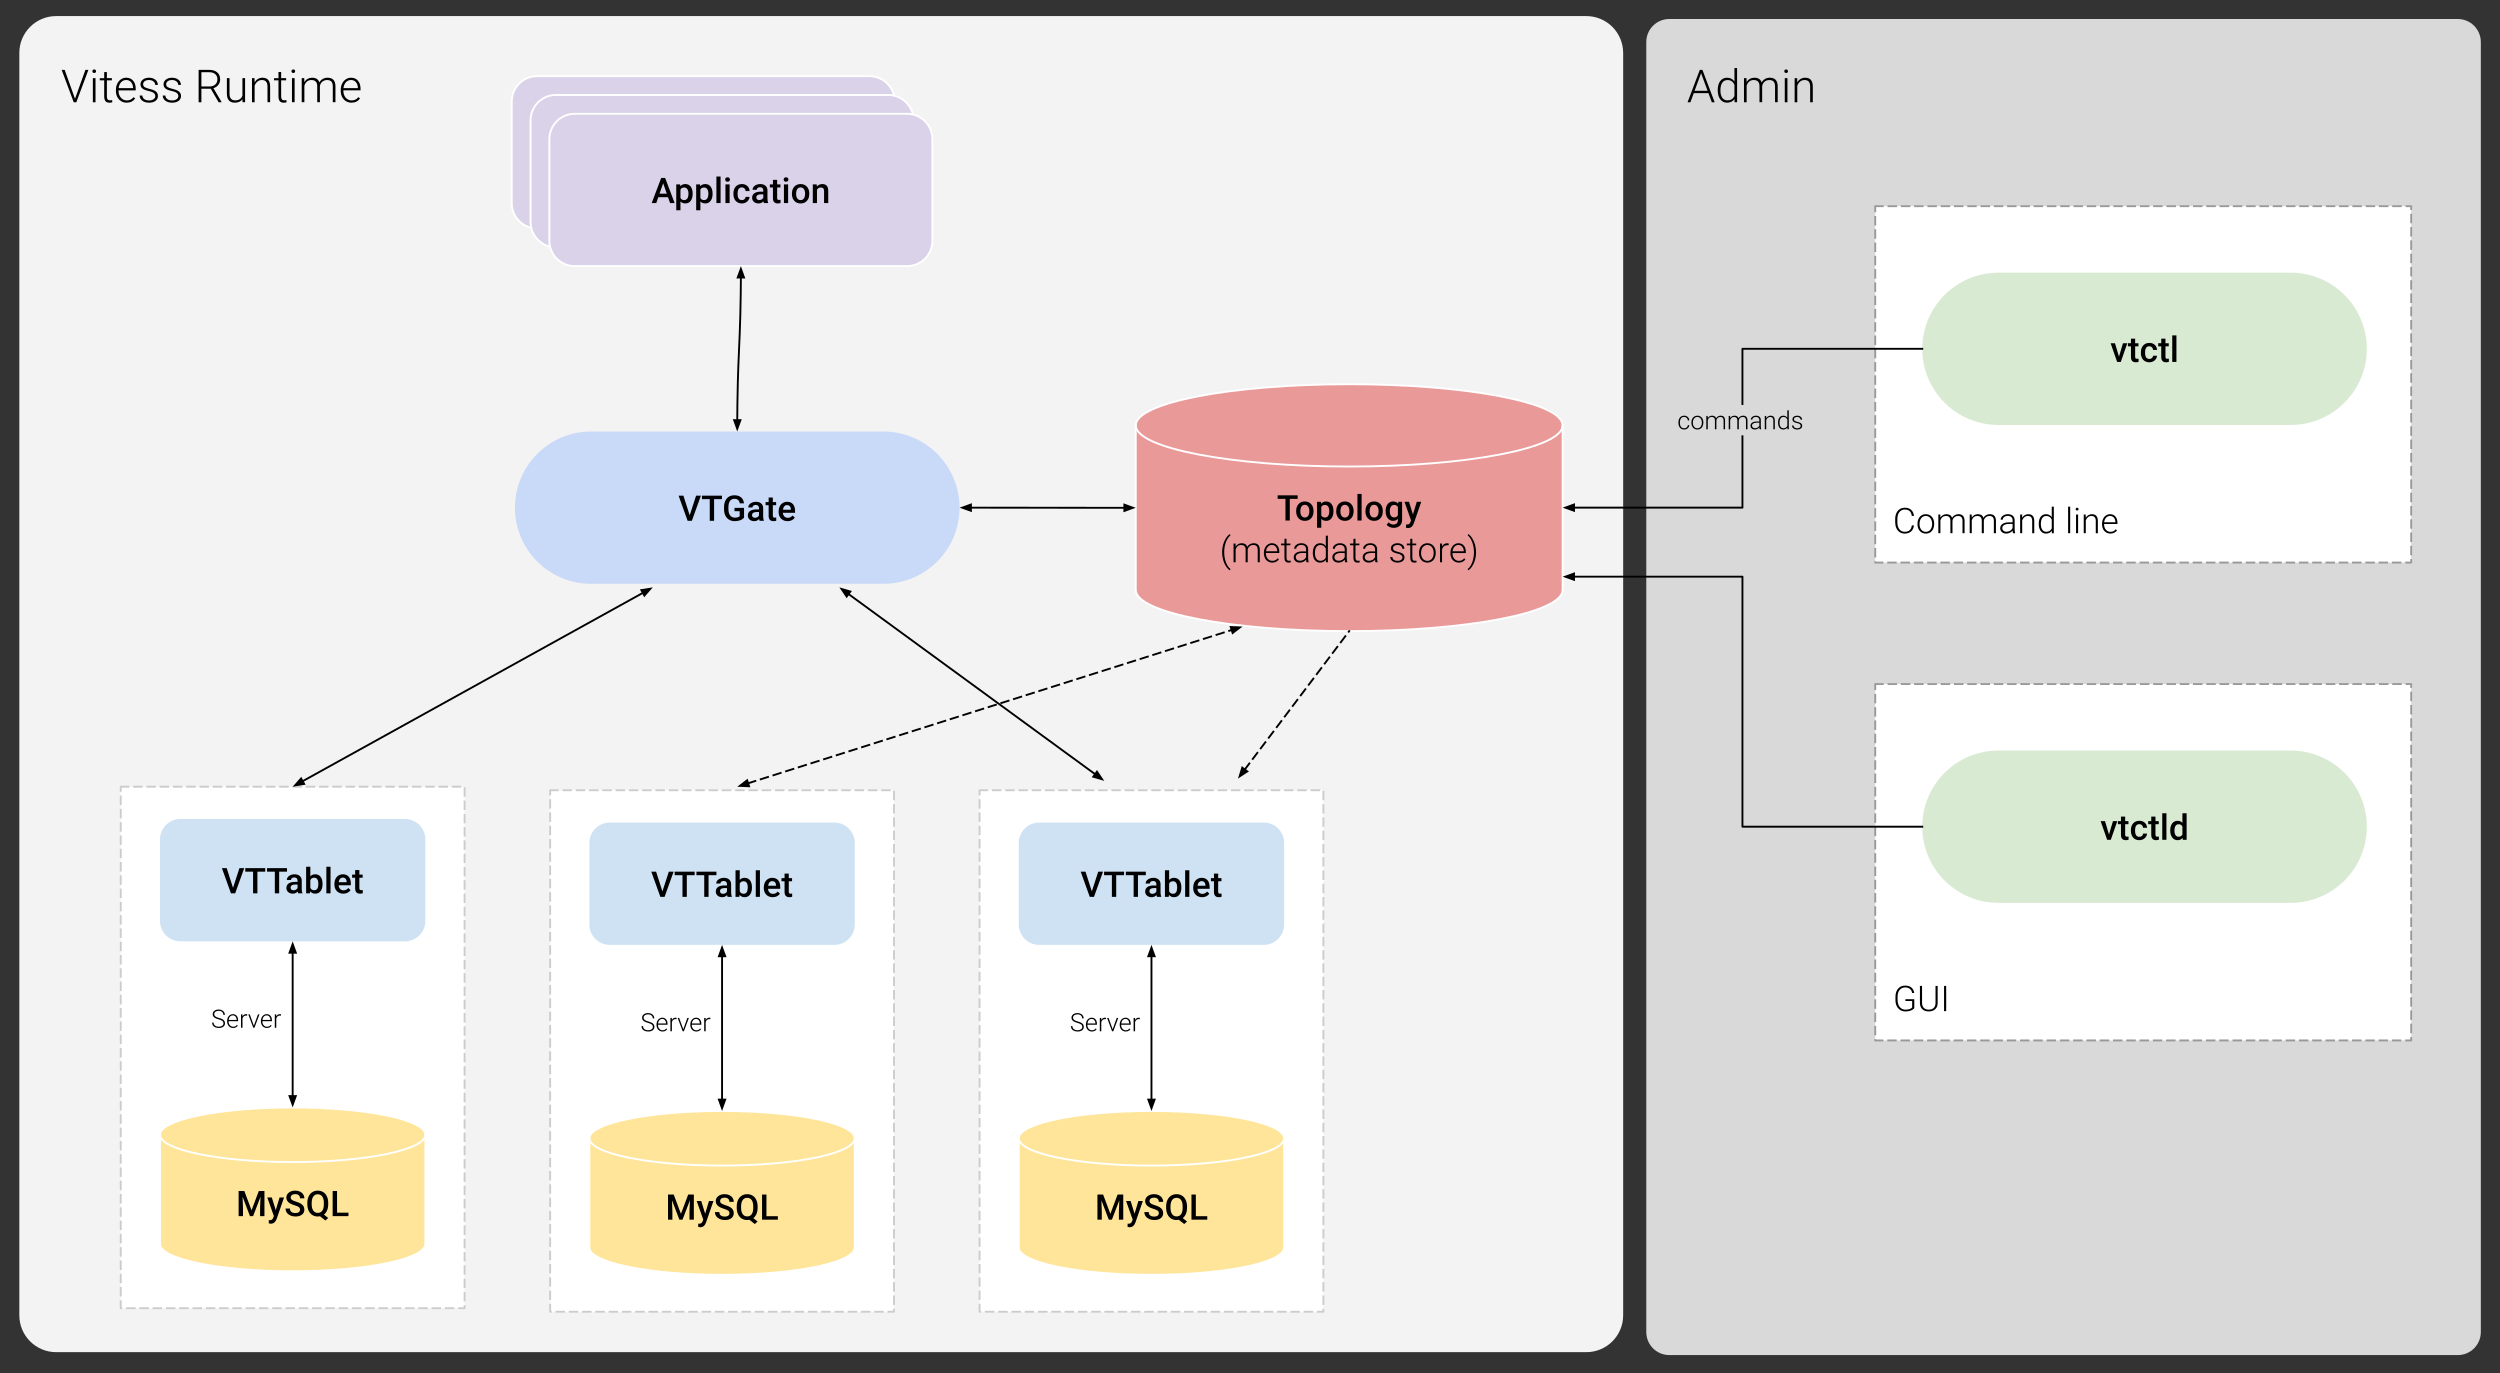 <svg version="1.1" viewBox="0.0 0.0 1317.706 723.74" fill="none" stroke="none" stroke-linecap="square" stroke-miterlimit="10" xmlns:xlink="http://www.w3.org/1999/xlink" xmlns="http://www.w3.org/2000/svg"><rect x="0.0" y="0.0" width="1317.706" height="723.74" fill="#333333" stroke="none"/><clipPath id="p.0"><path d="m0 0l1317.706 0l0 723.74l-1317.706 0l0 -723.74z" clip-rule="nonzero"/></clipPath><g clip-path="url(#p.0)"><path fill="#000000" fill-opacity="0.0" d="m0 0l1317.706 0l0 723.74l-1317.706 0z" fill-rule="evenodd"/><path fill="#f3f3f3" d="m10.186 27.899l0 0c0 -10.727 8.696 -19.422 19.422 -19.422l806.51 0c5.151 0 10.091 2.046 13.734 5.689c3.642 3.642 5.689 8.583 5.689 13.734l0 665.376c0 10.727 -8.696 19.422 -19.422 19.422l-806.51 0c-10.727 0 -19.422 -8.696 -19.422 -19.422z" fill-rule="evenodd"/><path fill="#d9d2e9" d="m269.724 53.523l0 0c0 -7.39 5.991 -13.381 13.381 -13.381l175.128 0c3.549 0 6.952 1.41 9.462 3.919c2.509 2.509 3.919 5.913 3.919 9.462l0 53.522c0 7.39 -5.991 13.381 -13.381 13.381l-175.128 0l0 0c-7.39 0 -13.381 -5.991 -13.381 -13.381z" fill-rule="evenodd"/><path stroke="#ffffff" stroke-width="1.0" stroke-linejoin="round" stroke-linecap="butt" d="m269.724 53.523l0 0c0 -7.39 5.991 -13.381 13.381 -13.381l175.128 0c3.549 0 6.952 1.41 9.462 3.919c2.509 2.509 3.919 5.913 3.919 9.462l0 53.522c0 7.39 -5.991 13.381 -13.381 13.381l-175.128 0l0 0c-7.39 0 -13.381 -5.991 -13.381 -13.381z" fill-rule="evenodd"/><path fill="#d9d2e9" d="m279.643 63.442l0 0c0 -7.39 5.991 -13.381 13.381 -13.381l175.128 0c3.549 0 6.952 1.41 9.462 3.919c2.509 2.509 3.919 5.913 3.919 9.462l0 53.522c0 7.39 -5.991 13.381 -13.381 13.381l-175.128 0l0 0c-7.39 0 -13.381 -5.991 -13.381 -13.381z" fill-rule="evenodd"/><path stroke="#ffffff" stroke-width="1.0" stroke-linejoin="round" stroke-linecap="butt" d="m279.643 63.442l0 0c0 -7.39 5.991 -13.381 13.381 -13.381l175.128 0c3.549 0 6.952 1.41 9.462 3.919c2.509 2.509 3.919 5.913 3.919 9.462l0 53.522c0 7.39 -5.991 13.381 -13.381 13.381l-175.128 0l0 0c-7.39 0 -13.381 -5.991 -13.381 -13.381z" fill-rule="evenodd"/><path fill="#d9d2e9" d="m289.562 73.361l0 0c0 -7.39 5.991 -13.381 13.381 -13.381l175.128 0c3.549 0 6.952 1.41 9.462 3.919c2.509 2.509 3.919 5.913 3.919 9.462l0 53.522c0 7.39 -5.991 13.381 -13.381 13.381l-175.128 0l0 0c-7.39 0 -13.381 -5.991 -13.381 -13.381z" fill-rule="evenodd"/><path stroke="#ffffff" stroke-width="1.0" stroke-linejoin="round" stroke-linecap="butt" d="m289.562 73.361l0 0c0 -7.39 5.991 -13.381 13.381 -13.381l175.128 0c3.549 0 6.952 1.41 9.462 3.919c2.509 2.509 3.919 5.913 3.919 9.462l0 53.522c0 7.39 -5.991 13.381 -13.381 13.381l-175.128 0l0 0c-7.39 0 -13.381 -5.991 -13.381 -13.381z" fill-rule="evenodd"/><path fill="#000000" d="m352.103 103.948l-5.125 0l-1.078 3.094l-2.406 0l5.016 -13.266l2.062 0l5.031 13.266l-2.406 0l-1.094 -3.094zm-4.484 -1.859l3.844 0l-1.922 -5.5l-1.922 5.5zm17.463 0.125q0 2.281 -1.047 3.656q-1.031 1.359 -2.781 1.359q-1.625 0 -2.594 -1.078l0 4.688l-2.219 0l0 -13.656l2.047 0l0.094 1.0q0.969 -1.172 2.641 -1.172q1.812 0 2.828 1.344q1.031 1.344 1.031 3.719l0 0.141zm-2.203 -0.188q0 -1.484 -0.594 -2.344q-0.578 -0.859 -1.672 -0.859q-1.359 0 -1.953 1.109l0 4.375q0.594 1.156 1.969 1.156q1.062 0 1.656 -0.844q0.594 -0.859 0.594 -2.594zm12.706 0.188q0 2.281 -1.047 3.656q-1.031 1.359 -2.781 1.359q-1.625 0 -2.594 -1.078l0 4.688l-2.219 0l0 -13.656l2.047 0l0.094 1.0q0.969 -1.172 2.641 -1.172q1.812 0 2.828 1.344q1.031 1.344 1.031 3.719l0 0.141zm-2.203 -0.188q0 -1.484 -0.594 -2.344q-0.578 -0.859 -1.672 -0.859q-1.359 0 -1.953 1.109l0 4.375q0.594 1.156 1.969 1.156q1.062 0 1.656 -0.844q0.594 -0.859 0.594 -2.594zm6.425 5.016l-2.203 0l0 -14.0l2.203 0l0 14.0zm4.764 0l-2.203 0l0 -9.859l2.203 0l0 9.859zm-2.344 -12.422q0 -0.5 0.312 -0.828q0.328 -0.344 0.922 -0.344q0.609 0 0.938 0.344q0.328 0.328 0.328 0.828q0 0.5 -0.328 0.844q-0.328 0.328 -0.938 0.328q-0.594 0 -0.922 -0.328q-0.312 -0.344 -0.312 -0.844zm8.811 10.844q0.828 0 1.375 -0.484q0.547 -0.484 0.578 -1.203l2.094 0q-0.047 0.922 -0.594 1.719q-0.531 0.797 -1.453 1.266q-0.906 0.469 -1.984 0.469q-2.062 0 -3.281 -1.344q-1.203 -1.344 -1.203 -3.703l0 -0.219q0 -2.25 1.203 -3.594q1.203 -1.359 3.281 -1.359q1.75 0 2.859 1.031q1.109 1.016 1.172 2.672l-2.094 0q-0.031 -0.844 -0.578 -1.391q-0.547 -0.547 -1.375 -0.547q-1.078 0 -1.672 0.781q-0.578 0.781 -0.578 2.359l0 0.359q0 1.609 0.578 2.406q0.578 0.781 1.672 0.781zm11.594 1.578q-0.141 -0.281 -0.25 -0.922q-1.047 1.109 -2.578 1.109q-1.484 0 -2.438 -0.844q-0.938 -0.859 -0.938 -2.109q0 -1.578 1.172 -2.406q1.172 -0.844 3.359 -0.844l1.359 0l0 -0.656q0 -0.766 -0.438 -1.219q-0.422 -0.469 -1.297 -0.469q-0.766 0 -1.25 0.391q-0.469 0.375 -0.469 0.953l-2.219 0q0 -0.812 0.531 -1.516q0.547 -0.703 1.469 -1.094q0.922 -0.406 2.062 -0.406q1.734 0 2.75 0.875q1.031 0.859 1.062 2.438l0 4.438q0 1.328 0.375 2.125l0 0.156l-2.266 0zm-2.422 -1.594q0.656 0 1.234 -0.312q0.578 -0.328 0.875 -0.859l0 -1.859l-1.203 0q-1.234 0 -1.859 0.438q-0.609 0.422 -0.609 1.203q0 0.641 0.422 1.016q0.422 0.375 1.141 0.375zm9.406 -10.656l0 2.391l1.734 0l0 1.641l-1.734 0l0 5.5q0 0.562 0.219 0.812q0.234 0.25 0.797 0.25q0.391 0 0.781 -0.078l0 1.703q-0.75 0.219 -1.453 0.219q-2.562 0 -2.562 -2.812l0 -5.594l-1.609 0l0 -1.641l1.609 0l0 -2.391l2.219 0zm5.782 12.25l-2.203 0l0 -9.859l2.203 0l0 9.859zm-2.344 -12.422q0 -0.5 0.312 -0.828q0.328 -0.344 0.922 -0.344q0.609 0 0.938 0.344q0.328 0.328 0.328 0.828q0 0.5 -0.328 0.844q-0.328 0.328 -0.938 0.328q-0.594 0 -0.922 -0.328q-0.312 -0.344 -0.312 -0.844zm4.342 7.406q0 -1.453 0.578 -2.609q0.578 -1.172 1.609 -1.781q1.031 -0.625 2.391 -0.625q1.984 0 3.234 1.281q1.25 1.281 1.344 3.406l0.016 0.516q0 1.453 -0.562 2.609q-0.562 1.141 -1.609 1.781q-1.047 0.625 -2.406 0.625q-2.094 0 -3.344 -1.391q-1.25 -1.391 -1.25 -3.703l0 -0.109zm2.219 0.188q0 1.516 0.625 2.391q0.625 0.859 1.75 0.859q1.125 0 1.734 -0.875q0.625 -0.875 0.625 -2.562q0 -1.5 -0.641 -2.375q-0.641 -0.875 -1.734 -0.875q-1.094 0 -1.734 0.859q-0.625 0.859 -0.625 2.578zm10.872 -5.031l0.062 1.141q1.094 -1.312 2.875 -1.312q3.078 0 3.125 3.516l0 6.516l-2.203 0l0 -6.391q0 -0.938 -0.406 -1.375q-0.406 -0.453 -1.328 -0.453q-1.344 0 -2.0 1.203l0 7.016l-2.203 0l0 -9.859l2.078 0z" fill-rule="nonzero"/><path fill="#c9daf8" d="m271.423 267.587l0 0c0 -22.17 17.972 -40.142 40.142 -40.142l154.047 0l0 0c10.646 0 20.856 4.229 28.384 11.757c7.528 7.528 11.757 17.738 11.757 28.384l0 0l0 0c0 22.17 -17.972 40.142 -40.142 40.142l-154.047 0c-22.17 0 -40.142 -17.972 -40.142 -40.142z" fill-rule="evenodd"/><path fill="#000000" d="m363.531 271.616l3.375 -10.375l2.531 0l-4.766 13.266l-2.234 0l-4.766 -13.266l2.531 0l3.328 10.375zm16.992 -8.516l-4.141 0l0 11.406l-2.281 0l0 -11.406l-4.109 0l0 -1.859l10.531 0l0 1.859zm11.646 9.688q-0.719 0.938 -2.0 1.422q-1.266 0.484 -2.891 0.484q-1.672 0 -2.953 -0.75q-1.281 -0.766 -1.984 -2.172q-0.688 -1.406 -0.719 -3.281l0 -1.047q0 -3.0 1.438 -4.688q1.438 -1.703 4.016 -1.703q2.219 0 3.516 1.094q1.297 1.094 1.562 3.156l-2.25 0q-0.391 -2.391 -2.781 -2.391q-1.547 0 -2.359 1.125q-0.797 1.109 -0.828 3.266l0 1.016q0 2.156 0.906 3.344q0.906 1.188 2.516 1.188q1.766 0 2.516 -0.797l0 -2.609l-2.734 0l0 -1.75l5.031 0l0 5.094zm8.199 1.719q-0.141 -0.281 -0.25 -0.922q-1.047 1.109 -2.578 1.109q-1.484 0 -2.438 -0.844q-0.938 -0.859 -0.938 -2.109q0 -1.578 1.172 -2.406q1.172 -0.844 3.359 -0.844l1.359 0l0 -0.656q0 -0.766 -0.438 -1.219q-0.422 -0.469 -1.297 -0.469q-0.766 0 -1.25 0.391q-0.469 0.375 -0.469 0.953l-2.219 0q0 -0.812 0.531 -1.516q0.547 -0.703 1.469 -1.094q0.922 -0.406 2.062 -0.406q1.734 0 2.75 0.875q1.031 0.859 1.062 2.438l0 4.438q0 1.328 0.375 2.125l0 0.156l-2.266 0zm-2.422 -1.594q0.656 0 1.234 -0.312q0.578 -0.328 0.875 -0.859l0 -1.859l-1.203 0q-1.234 0 -1.859 0.438q-0.609 0.422 -0.609 1.203q0 0.641 0.422 1.016q0.422 0.375 1.141 0.375zm9.406 -10.656l0 2.391l1.734 0l0 1.641l-1.734 0l0 5.5q0 0.562 0.219 0.812q0.234 0.25 0.797 0.25q0.391 0 0.781 -0.078l0 1.703q-0.75 0.219 -1.453 0.219q-2.562 0 -2.562 -2.812l0 -5.594l-1.609 0l0 -1.641l1.609 0l0 -2.391l2.219 0zm7.766 12.438q-2.094 0 -3.406 -1.328q-1.312 -1.328 -1.312 -3.531l0 -0.281q0 -1.469 0.562 -2.625q0.578 -1.172 1.609 -1.812q1.031 -0.641 2.297 -0.641q2.016 0 3.109 1.281q1.094 1.281 1.094 3.625l0 0.891l-6.438 0q0.109 1.234 0.812 1.953q0.719 0.703 1.812 0.703q1.516 0 2.469 -1.234l1.203 1.141q-0.594 0.875 -1.594 1.375q-0.984 0.484 -2.219 0.484zm-0.266 -8.453q-0.906 0 -1.469 0.641q-0.562 0.641 -0.703 1.781l4.203 0l0 -0.172q-0.062 -1.109 -0.594 -1.672q-0.516 -0.578 -1.438 -0.578z" fill-rule="nonzero"/><path fill="#ea9999" d="m598.635 224.207l0 0c0 -11.979 50.368 -21.69 112.5 -21.69c62.132 0 112.5 9.711 112.5 21.69l0 86.759c0 11.979 -50.368 21.69 -112.5 21.69c-62.132 0 -112.5 -9.711 -112.5 -21.69z" fill-rule="evenodd"/><path fill="#000000" fill-opacity="0.0" d="m823.635 224.207l0 0c0 11.979 -50.368 21.69 -112.5 21.69c-62.132 0 -112.5 -9.711 -112.5 -21.69" fill-rule="evenodd"/><path fill="#000000" fill-opacity="0.0" d="m598.635 224.207l0 0c0 -11.979 50.368 -21.69 112.5 -21.69c62.132 0 112.5 9.711 112.5 21.69l0 86.759c0 11.979 -50.368 21.69 -112.5 21.69c-62.132 0 -112.5 -9.711 -112.5 -21.69z" fill-rule="evenodd"/><path stroke="#ffffff" stroke-width="1.0" stroke-linejoin="round" stroke-linecap="butt" d="m823.635 224.207l0 0c0 11.979 -50.368 21.69 -112.5 21.69c-62.132 0 -112.5 -9.711 -112.5 -21.69" fill-rule="evenodd"/><path stroke="#ffffff" stroke-width="1.0" stroke-linejoin="round" stroke-linecap="butt" d="m598.635 224.207l0 0c0 -11.979 50.368 -21.69 112.5 -21.69c62.132 0 112.5 9.711 112.5 21.69l0 86.759c0 11.979 -50.368 21.69 -112.5 21.69c-62.132 0 -112.5 -9.711 -112.5 -21.69z" fill-rule="evenodd"/><path fill="#000000" d="m683.964 262.945l-4.141 0l0 11.406l-2.281 0l0 -11.406l-4.109 0l0 -1.859l10.531 0l0 1.859zm-0.792 6.391q0 -1.453 0.578 -2.609q0.578 -1.172 1.609 -1.781q1.031 -0.625 2.391 -0.625q1.984 0 3.234 1.281q1.25 1.281 1.344 3.406l0.016 0.516q0 1.453 -0.562 2.609q-0.562 1.141 -1.609 1.781q-1.047 0.625 -2.406 0.625q-2.094 0 -3.344 -1.391q-1.25 -1.391 -1.25 -3.703l0 -0.109zm2.219 0.188q0 1.516 0.625 2.391q0.625 0.859 1.75 0.859q1.125 0 1.734 -0.875q0.625 -0.875 0.625 -2.562q0 -1.5 -0.641 -2.375q-0.641 -0.875 -1.734 -0.875q-1.094 0 -1.734 0.859q-0.625 0.859 -0.625 2.578zm17.45 0q0 2.281 -1.047 3.656q-1.031 1.359 -2.781 1.359q-1.625 0 -2.594 -1.078l0 4.688l-2.219 0l0 -13.656l2.047 0l0.094 1.0q0.969 -1.172 2.641 -1.172q1.812 0 2.828 1.344q1.031 1.344 1.031 3.719l0 0.141zm-2.203 -0.188q0 -1.484 -0.594 -2.344q-0.578 -0.859 -1.672 -0.859q-1.359 0 -1.953 1.109l0 4.375q0.594 1.156 1.969 1.156q1.062 0 1.656 -0.844q0.594 -0.859 0.594 -2.594zm3.659 0q0 -1.453 0.578 -2.609q0.578 -1.172 1.609 -1.781q1.031 -0.625 2.391 -0.625q1.984 0 3.234 1.281q1.25 1.281 1.344 3.406l0.016 0.516q0 1.453 -0.562 2.609q-0.562 1.141 -1.609 1.781q-1.047 0.625 -2.406 0.625q-2.094 0 -3.344 -1.391q-1.25 -1.391 -1.25 -3.703l0 -0.109zm2.219 0.188q0 1.516 0.625 2.391q0.625 0.859 1.75 0.859q1.125 0 1.734 -0.875q0.625 -0.875 0.625 -2.562q0 -1.5 -0.641 -2.375q-0.641 -0.875 -1.734 -0.875q-1.094 0 -1.734 0.859q-0.625 0.859 -0.625 2.578zm11.169 4.828l-2.203 0l0 -14.0l2.203 0l0 14.0zm1.999 -5.016q0 -1.453 0.578 -2.609q0.578 -1.172 1.609 -1.781q1.031 -0.625 2.391 -0.625q1.984 0 3.234 1.281q1.25 1.281 1.344 3.406l0.016 0.516q0 1.453 -0.562 2.609q-0.562 1.141 -1.609 1.781q-1.047 0.625 -2.406 0.625q-2.094 0 -3.344 -1.391q-1.25 -1.391 -1.25 -3.703l0 -0.109zm2.219 0.188q0 1.516 0.625 2.391q0.625 0.859 1.75 0.859q1.125 0 1.734 -0.875q0.625 -0.875 0.625 -2.562q0 -1.5 -0.641 -2.375q-0.641 -0.875 -1.734 -0.875q-1.094 0 -1.734 0.859q-0.625 0.859 -0.625 2.578zm8.434 -0.172q0 -2.297 1.078 -3.656q1.078 -1.375 2.859 -1.375q1.688 0 2.656 1.172l0.094 -1.0l2.0 0l0 9.562q0 1.938 -1.219 3.047q-1.203 1.125 -3.25 1.125q-1.078 0 -2.109 -0.453q-1.031 -0.438 -1.578 -1.172l1.047 -1.328q1.031 1.203 2.516 1.203q1.109 0 1.734 -0.594q0.641 -0.594 0.641 -1.75l0 -0.672q-0.953 1.078 -2.547 1.078q-1.734 0 -2.828 -1.375q-1.094 -1.375 -1.094 -3.812zm2.203 0.188q0 1.484 0.594 2.344q0.609 0.844 1.688 0.844q1.344 0 1.984 -1.141l0 -4.344q-0.625 -1.109 -1.969 -1.109q-1.094 0 -1.703 0.859q-0.594 0.859 -0.594 2.547zm12.201 1.641l2.016 -6.688l2.359 0l-3.922 11.359q-0.906 2.484 -3.062 2.484q-0.484 0 -1.062 -0.172l0 -1.703l0.422 0.016q0.828 0 1.25 -0.312q0.422 -0.297 0.672 -1.016l0.328 -0.844l-3.469 -9.812l2.391 0l2.078 6.688z" fill-rule="nonzero"/><path fill="#000000" d="m644.159 290.992q0 -1.984 0.5 -3.859q0.516 -1.875 1.5 -3.422q0.984 -1.547 2.109 -2.219l0.266 0.734q-0.594 0.422 -1.188 1.25q-0.594 0.812 -1.062 1.953q-0.469 1.125 -0.75 2.531q-0.281 1.406 -0.281 3.188q0 1.906 0.422 3.672q0.438 1.75 1.188 3.094q0.766 1.344 1.672 2.016l-0.266 0.703q-1.156 -0.688 -2.141 -2.234q-0.984 -1.547 -1.484 -3.391q-0.484 -1.859 -0.484 -4.016zm7.073 -4.5l0.047 1.609q0.547 -0.891 1.359 -1.328q0.828 -0.453 1.828 -0.453q2.328 0 2.953 1.906q0.531 -0.922 1.406 -1.406q0.891 -0.5 1.953 -0.5q3.172 0 3.234 3.453l0 6.578l-1.094 0l0 -6.5q0 -1.312 -0.562 -1.953q-0.562 -0.641 -1.828 -0.641q-1.172 0.016 -1.984 0.766q-0.812 0.734 -0.906 1.812l0 6.516l-1.094 0l0 -6.578q0 -1.266 -0.594 -1.891q-0.578 -0.625 -1.812 -0.625q-1.016 0 -1.766 0.594q-0.734 0.578 -1.094 1.734l0 6.766l-1.094 0l0 -9.859l1.047 0zm19.362 10.047q-1.25 0 -2.266 -0.625q-1.016 -0.625 -1.594 -1.719q-0.562 -1.109 -0.562 -2.484l0 -0.391q0 -1.422 0.547 -2.562q0.562 -1.141 1.547 -1.781q0.984 -0.656 2.125 -0.656q1.797 0 2.844 1.219q1.062 1.219 1.062 3.344l0 0.609l-7.031 0l0 0.219q0 1.672 0.953 2.797q0.969 1.109 2.422 1.109q0.875 0 1.547 -0.312q0.672 -0.328 1.219 -1.031l0.688 0.516q-1.203 1.75 -3.5 1.75zm-0.203 -9.297q-1.219 0 -2.062 0.906q-0.844 0.891 -1.031 2.422l5.922 0l0 -0.125q-0.047 -1.422 -0.812 -2.312q-0.766 -0.891 -2.016 -0.891zm7.716 -3.266l0 2.516l2.047 0l0 0.891l-2.047 0l0 6.578q0 0.812 0.297 1.219q0.297 0.391 1.0 0.391q0.266 0 0.875 -0.078l0.047 0.891q-0.422 0.156 -1.172 0.156q-1.109 0 -1.625 -0.656q-0.516 -0.656 -0.516 -1.922l0 -6.578l-1.812 0l0 -0.891l1.812 0l0 -2.516l1.094 0zm10.525 12.375q-0.156 -0.469 -0.203 -1.375q-0.578 0.75 -1.469 1.156q-0.891 0.406 -1.875 0.406q-1.422 0 -2.312 -0.797q-0.875 -0.797 -0.875 -2.0q0 -1.438 1.203 -2.281q1.203 -0.844 3.344 -0.844l1.969 0l0 -1.109q0 -1.062 -0.656 -1.672q-0.641 -0.609 -1.891 -0.609q-1.141 0 -1.891 0.594q-0.75 0.578 -0.75 1.406l-1.094 -0.016q0 -1.172 1.094 -2.031q1.094 -0.859 2.688 -0.859q1.656 0 2.609 0.828q0.953 0.812 0.984 2.281l0 4.672q0 1.438 0.297 2.141l0 0.109l-1.172 0zm-3.422 -0.781q1.094 0 1.953 -0.531q0.859 -0.531 1.25 -1.406l0 -2.172l-1.953 0q-1.625 0.016 -2.547 0.594q-0.922 0.578 -0.922 1.594q0 0.828 0.609 1.375q0.625 0.547 1.609 0.547zm6.759 -4.234q0 -2.297 1.016 -3.656q1.031 -1.359 2.797 -1.359q1.984 0 3.031 1.562l0 -5.531l1.094 0l0 14.0l-1.031 0l-0.031 -1.312q-1.047 1.5 -3.094 1.5q-1.703 0 -2.75 -1.375q-1.031 -1.375 -1.031 -3.703l0 -0.125zm1.109 0.188q0 1.891 0.75 2.984q0.75 1.078 2.125 1.078q2.016 0 2.859 -1.781l0 -4.625q-0.844 -1.922 -2.844 -1.922q-1.375 0 -2.141 1.078q-0.75 1.078 -0.75 3.188zm15.914 4.828q-0.156 -0.469 -0.203 -1.375q-0.578 0.75 -1.469 1.156q-0.891 0.406 -1.875 0.406q-1.422 0 -2.312 -0.797q-0.875 -0.797 -0.875 -2.0q0 -1.438 1.203 -2.281q1.203 -0.844 3.344 -0.844l1.969 0l0 -1.109q0 -1.062 -0.656 -1.672q-0.641 -0.609 -1.891 -0.609q-1.141 0 -1.891 0.594q-0.75 0.578 -0.75 1.406l-1.094 -0.016q0 -1.172 1.094 -2.031q1.094 -0.859 2.688 -0.859q1.656 0 2.609 0.828q0.953 0.812 0.984 2.281l0 4.672q0 1.438 0.297 2.141l0 0.109l-1.172 0zm-3.422 -0.781q1.094 0 1.953 -0.531q0.859 -0.531 1.25 -1.406l0 -2.172l-1.953 0q-1.625 0.016 -2.547 0.594q-0.922 0.578 -0.922 1.594q0 0.828 0.609 1.375q0.625 0.547 1.609 0.547zm8.884 -11.594l0 2.516l2.047 0l0 0.891l-2.047 0l0 6.578q0 0.812 0.297 1.219q0.297 0.391 1.0 0.391q0.266 0 0.875 -0.078l0.047 0.891q-0.422 0.156 -1.172 0.156q-1.109 0 -1.625 -0.656q-0.516 -0.656 -0.516 -1.922l0 -6.578l-1.812 0l0 -0.891l1.812 0l0 -2.516l1.094 0zm10.525 12.375q-0.156 -0.469 -0.203 -1.375q-0.578 0.75 -1.469 1.156q-0.891 0.406 -1.875 0.406q-1.422 0 -2.312 -0.797q-0.875 -0.797 -0.875 -2.0q0 -1.438 1.203 -2.281q1.203 -0.844 3.344 -0.844l1.969 0l0 -1.109q0 -1.062 -0.656 -1.672q-0.641 -0.609 -1.891 -0.609q-1.141 0 -1.891 0.594q-0.75 0.578 -0.75 1.406l-1.094 -0.016q0 -1.172 1.094 -2.031q1.094 -0.859 2.688 -0.859q1.656 0 2.609 0.828q0.953 0.812 0.984 2.281l0 4.672q0 1.438 0.297 2.141l0 0.109l-1.172 0zm-3.422 -0.781q1.094 0 1.953 -0.531q0.859 -0.531 1.25 -1.406l0 -2.172l-1.953 0q-1.625 0.016 -2.547 0.594q-0.922 0.578 -0.922 1.594q0 0.828 0.609 1.375q0.625 0.547 1.609 0.547zm17.639 -1.719q0 -0.812 -0.656 -1.297q-0.656 -0.5 -1.969 -0.781q-1.312 -0.281 -2.031 -0.641q-0.719 -0.359 -1.078 -0.875q-0.344 -0.516 -0.344 -1.25q0 -1.172 0.969 -1.922q0.984 -0.766 2.5 -0.766q1.656 0 2.641 0.812q1.0 0.812 1.0 2.125l-1.094 0q0 -0.875 -0.719 -1.438q-0.719 -0.578 -1.828 -0.578q-1.078 0 -1.734 0.484q-0.641 0.469 -0.641 1.234q0 0.734 0.531 1.141q0.547 0.406 1.984 0.75q1.438 0.328 2.141 0.719q0.719 0.375 1.062 0.922q0.359 0.531 0.359 1.297q0 1.25 -1.016 2.0q-1.0 0.75 -2.625 0.75q-1.719 0 -2.797 -0.828q-1.062 -0.844 -1.062 -2.125l1.094 0q0.062 0.969 0.797 1.5q0.75 0.531 1.969 0.531q1.141 0 1.844 -0.5q0.703 -0.5 0.703 -1.266zm5.228 -9.875l0 2.516l2.047 0l0 0.891l-2.047 0l0 6.578q0 0.812 0.297 1.219q0.297 0.391 1.0 0.391q0.266 0 0.875 -0.078l0.047 0.891q-0.422 0.156 -1.172 0.156q-1.109 0 -1.625 -0.656q-0.516 -0.656 -0.516 -1.922l0 -6.578l-1.812 0l0 -0.891l1.812 0l0 -2.516l1.094 0zm3.515 7.297q0 -1.422 0.547 -2.547q0.562 -1.141 1.562 -1.766q1.016 -0.641 2.281 -0.641q1.969 0 3.188 1.375q1.234 1.375 1.234 3.656l0 0.234q0 1.422 -0.562 2.562q-0.547 1.141 -1.547 1.766q-1.0 0.625 -2.281 0.625q-1.969 0 -3.203 -1.375q-1.219 -1.391 -1.219 -3.672l0 -0.219zm1.094 0.312q0 1.766 0.922 2.906q0.922 1.125 2.406 1.125q1.469 0 2.375 -1.125q0.922 -1.141 0.922 -3.0l0 -0.219q0 -1.125 -0.422 -2.062q-0.406 -0.938 -1.172 -1.453q-0.75 -0.516 -1.734 -0.516q-1.453 0 -2.375 1.141q-0.922 1.141 -0.922 3.0l0 0.203zm14.511 -4.156q-0.344 -0.062 -0.734 -0.062q-1.016 0 -1.719 0.562q-0.703 0.562 -1.016 1.656l0 6.766l-1.078 0l0 -9.859l1.062 0l0.016 1.562q0.875 -1.734 2.781 -1.734q0.453 0 0.719 0.109l-0.031 1.0zm5.369 9.109q-1.25 0 -2.266 -0.625q-1.016 -0.625 -1.594 -1.719q-0.562 -1.109 -0.562 -2.484l0 -0.391q0 -1.422 0.547 -2.562q0.562 -1.141 1.547 -1.781q0.984 -0.656 2.125 -0.656q1.797 0 2.844 1.219q1.062 1.219 1.062 3.344l0 0.609l-7.031 0l0 0.219q0 1.672 0.953 2.797q0.969 1.109 2.422 1.109q0.875 0 1.547 -0.312q0.672 -0.328 1.219 -1.031l0.688 0.516q-1.203 1.75 -3.5 1.75zm-0.203 -9.297q-1.219 0 -2.062 0.906q-0.844 0.891 -1.031 2.422l5.922 0l0 -0.125q-0.047 -1.422 -0.812 -2.312q-0.766 -0.891 -2.016 -0.891zm9.294 3.891q0 2.0 -0.5 3.859q-0.5 1.844 -1.484 3.391q-0.969 1.547 -2.141 2.25l-0.266 -0.703q0.891 -0.641 1.656 -1.984q0.766 -1.328 1.203 -3.109q0.438 -1.781 0.438 -3.875q0 -1.875 -0.438 -3.625q-0.438 -1.766 -1.219 -3.141q-0.766 -1.375 -1.641 -2.016l0.266 -0.688q1.156 0.688 2.125 2.234q0.969 1.531 1.484 3.422q0.516 1.875 0.516 3.984z" fill-rule="nonzero"/><path fill="#ffffff" d="m63.643 414.663l0 0c0 -8.239746E-4 6.790161E-4 -0.001 0.002 -0.001l181.227 0.001c4.119873E-4 0 7.9345703E-4 1.8310547E-4 0.001 4.5776367E-4c2.89917E-4 2.746582E-4 4.4250488E-4 6.713867E-4 4.4250488E-4 0.001l-0.002 274.865c0 8.544922E-4 -6.713867E-4 0.002 -0.001 0.002l-181.227 -0.002l0 0c-8.31604E-4 0 -0.002 -6.713867E-4 -0.002 -0.002z" fill-rule="evenodd"/><path stroke="#cccccc" stroke-width="1.0" stroke-linejoin="round" stroke-linecap="butt" stroke-dasharray="4.0,3.0" d="m63.643 414.663l0 0c0 -8.239746E-4 6.790161E-4 -0.001 0.002 -0.001l181.227 0.001c4.119873E-4 0 7.9345703E-4 1.8310547E-4 0.001 4.5776367E-4c2.89917E-4 2.746582E-4 4.4250488E-4 6.713867E-4 4.4250488E-4 0.001l-0.002 274.865c0 8.544922E-4 -6.713867E-4 0.002 -0.001 0.002l-181.227 -0.002l0 0c-8.31604E-4 0 -0.002 -6.713867E-4 -0.002 -0.002z" fill-rule="evenodd"/><path fill="#cfe2f3" d="m84.32 442.437l0 0c0 -5.935 4.811 -10.746 10.746 -10.746l118.383 0c2.85 0 5.583 1.132 7.598 3.147c2.015 2.015 3.147 4.748 3.147 7.598l0 42.981c0 5.935 -4.811 10.746 -10.746 10.746l-118.383 0c-5.935 0 -10.746 -4.811 -10.746 -10.746z" fill-rule="evenodd"/><path fill="#000000" d="m122.82 467.957l3.375 -10.375l2.531 0l-4.766 13.266l-2.234 0l-4.766 -13.266l2.531 0l3.328 10.375zm16.992 -8.516l-4.141 0l0 11.406l-2.281 0l0 -11.406l-4.109 0l0 -1.859l10.531 0l0 1.859zm11.469 0l-4.141 0l0 11.406l-2.281 0l0 -11.406l-4.109 0l0 -1.859l10.531 0l0 1.859zm5.87 11.406q-0.141 -0.281 -0.25 -0.922q-1.047 1.109 -2.578 1.109q-1.484 0 -2.438 -0.844q-0.938 -0.859 -0.938 -2.109q0 -1.578 1.172 -2.406q1.172 -0.844 3.359 -0.844l1.359 0l0 -0.656q0 -0.766 -0.438 -1.219q-0.422 -0.469 -1.297 -0.469q-0.766 0 -1.25 0.391q-0.469 0.375 -0.469 0.953l-2.219 0q0 -0.812 0.531 -1.516q0.547 -0.703 1.469 -1.094q0.922 -0.406 2.062 -0.406q1.734 0 2.75 0.875q1.031 0.859 1.062 2.438l0 4.438q0 1.328 0.375 2.125l0 0.156l-2.266 0zm-2.422 -1.594q0.656 0 1.234 -0.312q0.578 -0.328 0.875 -0.859l0 -1.859l-1.203 0q-1.234 0 -1.859 0.438q-0.609 0.422 -0.609 1.203q0 0.641 0.422 1.016q0.422 0.375 1.141 0.375zm15.281 -3.234q0 2.297 -1.031 3.656q-1.016 1.359 -2.812 1.359q-1.734 0 -2.688 -1.25l-0.109 1.062l-2.016 0l0 -14.0l2.219 0l0 5.094q0.953 -1.125 2.578 -1.125q1.797 0 2.828 1.344q1.031 1.328 1.031 3.734l0 0.125zm-2.219 -0.188q0 -1.609 -0.562 -2.406q-0.562 -0.797 -1.641 -0.797q-1.438 0 -2.016 1.25l0 4.062q0.594 1.281 2.047 1.281q1.031 0 1.594 -0.766q0.562 -0.781 0.578 -2.344l0 -0.281zm6.425 5.016l-2.203 0l0 -14.0l2.203 0l0 14.0zm6.749 0.188q-2.094 0 -3.406 -1.328q-1.312 -1.328 -1.312 -3.531l0 -0.281q0 -1.469 0.562 -2.625q0.578 -1.172 1.609 -1.812q1.031 -0.641 2.297 -0.641q2.016 0 3.109 1.281q1.094 1.281 1.094 3.625l0 0.891l-6.438 0q0.109 1.234 0.812 1.953q0.719 0.703 1.812 0.703q1.516 0 2.469 -1.234l1.203 1.141q-0.594 0.875 -1.594 1.375q-0.984 0.484 -2.219 0.484zm-0.266 -8.453q-0.906 0 -1.469 0.641q-0.562 0.641 -0.703 1.781l4.203 0l0 -0.172q-0.062 -1.109 -0.594 -1.672q-0.516 -0.578 -1.438 -0.578zm8.714 -3.984l0 2.391l1.734 0l0 1.641l-1.734 0l0 5.5q0 0.562 0.219 0.812q0.234 0.25 0.797 0.25q0.391 0 0.781 -0.078l0 1.703q-0.75 0.219 -1.453 0.219q-2.562 0 -2.562 -2.812l0 -5.594l-1.609 0l0 -1.641l1.609 0l0 -2.391l2.219 0z" fill-rule="nonzero"/><path fill="#ffe599" d="m84.32 598.11l0 0c0 -7.948 31.312 -14.392 69.937 -14.392c38.625 0 69.937 6.443 69.937 14.392l0 57.568c0 7.948 -31.312 14.392 -69.937 14.392c-38.625 0 -69.937 -6.444 -69.937 -14.392z" fill-rule="evenodd"/><path fill="#000000" fill-opacity="0.0" d="m224.194 598.11l0 0c0 7.948 -31.312 14.392 -69.937 14.392c-38.625 0 -69.937 -6.444 -69.937 -14.392" fill-rule="evenodd"/><path fill="#000000" fill-opacity="0.0" d="m84.32 598.11l0 0c0 -7.948 31.312 -14.392 69.937 -14.392c38.625 0 69.937 6.443 69.937 14.392l0 57.568c0 7.948 -31.312 14.392 -69.937 14.392c-38.625 0 -69.937 -6.444 -69.937 -14.392z" fill-rule="evenodd"/><path stroke="#ffffff" stroke-width="1.0" stroke-linejoin="round" stroke-linecap="butt" d="m224.194 598.11l0 0c0 7.948 -31.312 14.392 -69.937 14.392c-38.625 0 -69.937 -6.444 -69.937 -14.392" fill-rule="evenodd"/><path stroke="#ffffff" stroke-width="1.0" stroke-linejoin="round" stroke-linecap="butt" d="m84.32 598.11l0 0c0 -7.948 31.312 -14.392 69.937 -14.392c38.625 0 69.937 6.443 69.937 14.392l0 57.568c0 7.948 -31.312 14.392 -69.937 14.392c-38.625 0 -69.937 -6.444 -69.937 -14.392z" fill-rule="evenodd"/><path fill="#000000" d="m128.776 627.744l3.812 10.172l3.828 -10.172l2.969 0l0 13.266l-2.297 0l0 -4.375l0.234 -5.844l-3.922 10.219l-1.641 0l-3.906 -10.219l0.219 5.844l0 4.375l-2.297 0l0 -13.266l3.0 0zm16.568 10.094l2.016 -6.688l2.359 0l-3.922 11.359q-0.906 2.484 -3.062 2.484q-0.484 0 -1.062 -0.172l0 -1.703l0.422 0.016q0.828 0 1.25 -0.312q0.422 -0.297 0.672 -1.016l0.328 -0.844l-3.469 -9.812l2.391 0l2.078 6.688zm12.785 -0.25q0 -0.875 -0.625 -1.344q-0.609 -0.469 -2.219 -0.953q-1.594 -0.484 -2.547 -1.078q-1.812 -1.141 -1.812 -2.969q0 -1.609 1.312 -2.641q1.312 -1.047 3.391 -1.047q1.391 0 2.469 0.516q1.094 0.516 1.703 1.453q0.625 0.938 0.625 2.094l-2.297 0q0 -1.047 -0.656 -1.625q-0.641 -0.594 -1.859 -0.594q-1.125 0 -1.75 0.484q-0.625 0.484 -0.625 1.344q0 0.734 0.672 1.219q0.672 0.484 2.219 0.953q1.547 0.453 2.484 1.047q0.938 0.594 1.375 1.359q0.438 0.75 0.438 1.766q0 1.656 -1.266 2.641q-1.266 0.984 -3.453 0.984q-1.438 0 -2.641 -0.531q-1.203 -0.547 -1.875 -1.484q-0.672 -0.938 -0.672 -2.188l2.312 0q0 1.141 0.734 1.766q0.75 0.609 2.141 0.609q1.203 0 1.812 -0.484q0.609 -0.484 0.609 -1.297zm14.869 -2.859q0 1.875 -0.609 3.266q-0.594 1.375 -1.656 2.188l2.266 1.781l-1.484 1.344l-2.828 -2.234q-0.562 0.125 -1.188 0.125q-1.609 0 -2.875 -0.781q-1.25 -0.797 -1.938 -2.25q-0.688 -1.469 -0.703 -3.375l0 -0.734q0 -1.953 0.688 -3.438q0.688 -1.484 1.938 -2.266q1.25 -0.797 2.875 -0.797q1.625 0 2.875 0.781q1.266 0.781 1.938 2.25q0.688 1.453 0.703 3.406l0 0.734zm-2.312 -0.703q0 -2.234 -0.844 -3.391q-0.844 -1.156 -2.359 -1.156q-1.5 0 -2.344 1.172q-0.828 1.172 -0.859 3.297l0 0.781q0 2.141 0.844 3.359q0.844 1.203 2.375 1.203q1.531 0 2.359 -1.156q0.828 -1.172 0.828 -3.406l0 -0.703zm6.959 5.141l6.016 0l0 1.844l-8.328 0l0 -13.266l2.312 0l0 11.422z" fill-rule="nonzero"/><path fill="#000000" fill-opacity="0.0" d="m154.257 583.718l0 -87.559" fill-rule="evenodd"/><path stroke="#000000" stroke-width="1.0" stroke-linejoin="round" stroke-linecap="butt" d="m154.257 577.718l0 -75.559" fill-rule="evenodd"/><path fill="#000000" stroke="#000000" stroke-width="1.0" stroke-linecap="butt" d="m152.605 577.718l1.652 4.538l1.652 -4.538z" fill-rule="evenodd"/><path fill="#000000" stroke="#000000" stroke-width="1.0" stroke-linecap="butt" d="m155.909 502.159l-1.652 -4.538l-1.652 4.538z" fill-rule="evenodd"/><path fill="#000000" fill-opacity="0.0" d="m102.229 519.909l77.701 0l0 40.063l-77.701 0z" fill-rule="evenodd"/><path fill="#000000" d="m117.791 539.381q0 -0.797 -0.562 -1.25q-0.547 -0.453 -2.016 -0.859q-1.469 -0.422 -2.156 -0.906q-0.953 -0.703 -0.953 -1.812q0 -1.094 0.891 -1.766q0.891 -0.688 2.281 -0.688q0.953 0 1.688 0.375q0.75 0.359 1.156 1.016q0.422 0.641 0.422 1.438l-0.812 0q0 -0.969 -0.672 -1.547q-0.656 -0.594 -1.781 -0.594q-1.078 0 -1.734 0.484q-0.641 0.484 -0.641 1.266q0 0.719 0.578 1.188q0.594 0.453 1.859 0.797q1.281 0.344 1.938 0.719q0.656 0.375 0.984 0.906q0.328 0.516 0.328 1.219q0 1.125 -0.891 1.797q-0.891 0.672 -2.359 0.672q-1.0 0 -1.844 -0.344q-0.828 -0.359 -1.266 -1.0q-0.422 -0.656 -0.422 -1.484l0.797 0q0 1.0 0.75 1.578q0.75 0.578 1.984 0.578q1.109 0 1.781 -0.484q0.672 -0.484 0.672 -1.297zm5.066 2.453q-0.891 0 -1.625 -0.438q-0.719 -0.438 -1.125 -1.234q-0.406 -0.797 -0.406 -1.766l0 -0.281q0 -1.016 0.391 -1.828q0.406 -0.812 1.109 -1.281q0.703 -0.469 1.516 -0.469q1.281 0 2.031 0.875q0.766 0.875 0.766 2.391l0 0.438l-5.031 0l0 0.156q0 1.188 0.688 1.984q0.688 0.797 1.734 0.797q0.625 0 1.094 -0.219q0.484 -0.234 0.875 -0.734l0.484 0.375q-0.859 1.234 -2.5 1.234zm-0.141 -6.641q-0.875 0 -1.484 0.656q-0.594 0.641 -0.719 1.734l4.219 0l0 -0.094q-0.031 -1.016 -0.578 -1.656q-0.547 -0.641 -1.438 -0.641zm7.557 0.141q-0.25 -0.047 -0.531 -0.047q-0.719 0 -1.234 0.406q-0.5 0.406 -0.703 1.188l0 4.828l-0.781 0l0 -7.047l0.766 0l0.016 1.125q0.609 -1.25 1.984 -1.25q0.312 0 0.5 0.078l-0.016 0.719zm3.539 5.297l2.141 -5.969l0.812 0l-2.641 7.047l-0.625 0l-2.641 -7.047l0.797 0l2.156 5.969zm6.857 1.203q-0.891 0 -1.625 -0.438q-0.719 -0.438 -1.125 -1.234q-0.406 -0.797 -0.406 -1.766l0 -0.281q0 -1.016 0.391 -1.828q0.406 -0.812 1.109 -1.281q0.703 -0.469 1.516 -0.469q1.281 0 2.031 0.875q0.766 0.875 0.766 2.391l0 0.438l-5.031 0l0 0.156q0 1.188 0.688 1.984q0.688 0.797 1.734 0.797q0.625 0 1.094 -0.219q0.484 -0.234 0.875 -0.734l0.484 0.375q-0.859 1.234 -2.5 1.234zm-0.141 -6.641q-0.875 0 -1.484 0.656q-0.594 0.641 -0.719 1.734l4.219 0l0 -0.094q-0.031 -1.016 -0.578 -1.656q-0.547 -0.641 -1.438 -0.641zm7.557 0.141q-0.25 -0.047 -0.531 -0.047q-0.719 0 -1.234 0.406q-0.5 0.406 -0.703 1.188l0 4.828l-0.781 0l0 -7.047l0.766 0l0.016 1.125q0.609 -1.25 1.984 -1.25q0.312 0 0.5 0.078l-0.016 0.719z" fill-rule="nonzero"/><path fill="#000000" fill-opacity="0.0" d="m388.588 227.445c0 -21.795 0.48 -32.693 0.961 -43.591c0.48 -10.898 0.961 -21.795 0.961 -43.591" fill-rule="evenodd"/><path stroke="#000000" stroke-width="1.0" stroke-linejoin="round" stroke-linecap="butt" d="m388.602 221.445l0.007 -1.684c0.014 -2.405 0.035 -4.661 0.061 -6.79c0.053 -4.257 0.128 -8.003 0.218 -11.408c0.18 -6.811 0.42 -12.26 0.66 -17.709c0.24 -5.449 0.48 -10.898 0.66 -17.709c0.09 -3.406 0.165 -7.152 0.218 -11.408c0.026 -2.128 0.047 -4.385 0.061 -6.79l0.007 -1.684" fill-rule="evenodd"/><path fill="#000000" stroke="#000000" stroke-width="1.0" stroke-linecap="butt" d="m386.95 221.441l1.641 4.542l1.663 -4.534z" fill-rule="evenodd"/><path fill="#000000" stroke="#000000" stroke-width="1.0" stroke-linecap="butt" d="m392.147 146.268l-1.641 -4.542l-1.663 4.534z" fill-rule="evenodd"/><path fill="#000000" fill-opacity="0.0" d="m154.257 414.663l189.827 -105.071" fill-rule="evenodd"/><path stroke="#000000" stroke-width="1.0" stroke-linejoin="round" stroke-linecap="butt" d="m159.507 411.757l179.328 -99.26" fill-rule="evenodd"/><path fill="#000000" stroke="#000000" stroke-width="1.0" stroke-linecap="butt" d="m158.707 410.312l-3.171 3.643l4.77 -0.753z" fill-rule="evenodd"/><path fill="#000000" stroke="#000000" stroke-width="1.0" stroke-linecap="butt" d="m339.634 313.943l3.171 -3.643l-4.77 0.753z" fill-rule="evenodd"/><path fill="#000000" fill-opacity="0.0" d="m582.055 411.594l-139.654 -102.016" fill-rule="evenodd"/><path stroke="#000000" stroke-width="1.0" stroke-linejoin="round" stroke-linecap="butt" d="m577.21 408.055l-129.964 -94.937" fill-rule="evenodd"/><path fill="#000000" stroke="#000000" stroke-width="1.0" stroke-linecap="butt" d="m576.236 409.389l4.639 1.343l-2.69 -4.011z" fill-rule="evenodd"/><path fill="#000000" stroke="#000000" stroke-width="1.0" stroke-linecap="butt" d="m448.221 311.784l-4.639 -1.343l2.69 4.011z" fill-rule="evenodd"/><path fill="#000000" fill-opacity="0.0" d="m505.753 267.587c23.22 0 34.831 0.016 46.441 0.031c11.61 0.016 23.22 0.031 46.441 0.031" fill-rule="evenodd"/><path stroke="#000000" stroke-width="1.0" stroke-linejoin="round" stroke-linecap="butt" d="m511.753 267.588l9.42 0.002c4.535 0.002 8.526 0.004 12.154 0.007c7.256 0.006 13.062 0.014 18.867 0.022c5.805 0.008 11.61 0.016 18.867 0.022c3.628 0.003 7.619 0.005 12.154 0.007l9.42 0.002" fill-rule="evenodd"/><path fill="#000000" stroke="#000000" stroke-width="1.0" stroke-linecap="butt" d="m511.754 265.936l-4.538 1.651l4.538 1.653z" fill-rule="evenodd"/><path fill="#000000" stroke="#000000" stroke-width="1.0" stroke-linecap="butt" d="m592.635 269.3l4.538 -1.651l-4.538 -1.653z" fill-rule="evenodd"/><path fill="#000000" fill-opacity="0.0" d="m388.588 414.663l266.331 -84.409" fill-rule="evenodd"/><path stroke="#000000" stroke-width="1.0" stroke-linejoin="round" stroke-linecap="butt" stroke-dasharray="4.0,3.0" d="m394.308 412.85l254.892 -80.784" fill-rule="evenodd"/><path fill="#000000" stroke="#000000" stroke-width="1.0" stroke-linecap="butt" d="m393.808 411.275l-3.827 2.946l4.825 0.203z" fill-rule="evenodd"/><path fill="#000000" stroke="#000000" stroke-width="1.0" stroke-linecap="butt" d="m649.698 333.641l3.827 -2.946l-4.825 -0.203z" fill-rule="evenodd"/><path fill="#000000" fill-opacity="0.0" d="m652.49 410.388l58.646 -77.732" fill-rule="evenodd"/><path stroke="#000000" stroke-width="1.0" stroke-linejoin="round" stroke-linecap="butt" stroke-dasharray="4.0,3.0" d="m656.103 405.599l55.032 -72.943" fill-rule="evenodd"/><path fill="#000000" stroke="#000000" stroke-width="1.0" stroke-linecap="butt" d="m654.785 404.604l-1.415 4.618l4.052 -2.628z" fill-rule="evenodd"/><path fill="#000000" fill-opacity="0.0" d="m23.139 21.846l221.732 0l0 42.488l-221.732 0z" fill-rule="evenodd"/><path fill="#000000" d="m39.436 51.777l0.094 0.359l0.109 -0.359l5.375 -14.953l1.578 0l-6.359 17.062l-1.375 0l-6.359 -17.062l1.578 0l5.359 14.953zm10.91 2.109l-1.406 0l0 -12.688l1.406 0l0 12.688zm-1.656 -16.344q0 -0.406 0.25 -0.672q0.266 -0.281 0.703 -0.281q0.453 0 0.719 0.281q0.266 0.266 0.266 0.672q0 0.391 -0.266 0.672q-0.266 0.266 -0.719 0.266q-0.438 0 -0.703 -0.266q-0.25 -0.281 -0.25 -0.672zm7.645 0.422l0 3.234l2.625 0l0 1.156l-2.625 0l0 8.453q0 1.047 0.375 1.562q0.375 0.516 1.266 0.516q0.359 0 1.141 -0.109l0.062 1.141q-0.547 0.203 -1.5 0.203q-1.438 0 -2.094 -0.828q-0.656 -0.844 -0.656 -2.484l0 -8.453l-2.344 0l0 -1.156l2.344 0l0 -3.234l1.406 0zm10.43 16.156q-1.609 0 -2.922 -0.797q-1.297 -0.797 -2.031 -2.219q-0.719 -1.422 -0.719 -3.203l0 -0.5q0 -1.828 0.703 -3.281q0.703 -1.469 1.969 -2.312q1.266 -0.844 2.75 -0.844q2.312 0 3.656 1.578q1.359 1.578 1.359 4.312l0 0.781l-9.047 0l0 0.266q0 2.156 1.234 3.594q1.234 1.438 3.109 1.438q1.125 0 1.984 -0.406q0.859 -0.406 1.562 -1.312l0.891 0.672q-1.547 2.234 -4.5 2.234zm-0.25 -11.953q-1.578 0 -2.672 1.156q-1.078 1.156 -1.312 3.125l7.609 0l0 -0.156q-0.062 -1.828 -1.047 -2.969q-0.984 -1.156 -2.578 -1.156zm15.336 8.5q0 -1.047 -0.844 -1.672q-0.828 -0.641 -2.516 -1.0q-1.688 -0.359 -2.625 -0.812q-0.922 -0.469 -1.375 -1.141q-0.453 -0.672 -0.453 -1.609q0 -1.5 1.25 -2.484q1.25 -0.984 3.219 -0.984q2.109 0 3.391 1.062q1.297 1.047 1.297 2.734l-1.406 0q0 -1.125 -0.938 -1.859q-0.938 -0.734 -2.344 -0.734q-1.391 0 -2.234 0.625q-0.828 0.609 -0.828 1.594q0 0.938 0.688 1.469q0.703 0.516 2.547 0.953q1.844 0.438 2.766 0.938q0.922 0.484 1.359 1.172q0.453 0.688 0.453 1.672q0 1.609 -1.297 2.578q-1.297 0.953 -3.375 0.953q-2.219 0 -3.594 -1.062q-1.375 -1.078 -1.375 -2.719l1.406 0q0.078 1.219 1.031 1.906q0.953 0.688 2.531 0.688q1.469 0 2.359 -0.641q0.906 -0.641 0.906 -1.625zm12.152 0q0 -1.047 -0.844 -1.672q-0.828 -0.641 -2.516 -1.0q-1.688 -0.359 -2.625 -0.812q-0.922 -0.469 -1.375 -1.141q-0.453 -0.672 -0.453 -1.609q0 -1.5 1.25 -2.484q1.25 -0.984 3.219 -0.984q2.109 0 3.391 1.062q1.297 1.047 1.297 2.734l-1.406 0q0 -1.125 -0.938 -1.859q-0.938 -0.734 -2.344 -0.734q-1.391 0 -2.234 0.625q-0.828 0.609 -0.828 1.594q0 0.938 0.688 1.469q0.703 0.516 2.547 0.953q1.844 0.438 2.766 0.938q0.922 0.484 1.359 1.172q0.453 0.688 0.453 1.672q0 1.609 -1.297 2.578q-1.297 0.953 -3.375 0.953q-2.219 0 -3.594 -1.062q-1.375 -1.078 -1.375 -2.719l1.406 0q0.078 1.219 1.031 1.906q0.953 0.688 2.531 0.688q1.469 0 2.359 -0.641q0.906 -0.641 0.906 -1.625zm17.098 -3.891l-4.953 0l0 7.109l-1.453 0l0 -17.062l5.547 0q2.719 0 4.25 1.328q1.547 1.312 1.547 3.703q0 1.641 -0.969 2.891q-0.953 1.25 -2.578 1.734l4.266 7.25l0 0.156l-1.531 0l-4.125 -7.109zm-4.953 -1.219l4.422 0q1.812 0 2.906 -1.031q1.109 -1.031 1.109 -2.672q0 -1.812 -1.156 -2.797q-1.141 -1.0 -3.219 -1.0l-4.062 0l0 7.5zm21.641 6.719q-1.266 1.844 -4.047 1.844q-2.016 0 -3.078 -1.172q-1.047 -1.188 -1.078 -3.5l0 -8.25l1.391 0l0 8.078q0 3.625 2.938 3.625q3.047 0 3.859 -2.516l0 -9.188l1.406 0l0 12.688l-1.359 0l-0.031 -1.609zm6.371 -11.078l0.047 2.172q0.703 -1.172 1.766 -1.781q1.078 -0.625 2.359 -0.625q2.047 0 3.031 1.156q1.0 1.141 1.016 3.438l0 8.328l-1.391 0l0 -8.328q-0.016 -1.703 -0.734 -2.531q-0.703 -0.844 -2.25 -0.844q-1.312 0 -2.312 0.828q-1.0 0.812 -1.484 2.188l0 8.688l-1.391 0l0 -12.688l1.344 0zm14.027 -3.234l0 3.234l2.625 0l0 1.156l-2.625 0l0 8.453q0 1.047 0.375 1.562q0.375 0.516 1.266 0.516q0.359 0 1.141 -0.109l0.062 1.141q-0.547 0.203 -1.5 0.203q-1.438 0 -2.094 -0.828q-0.656 -0.844 -0.656 -2.484l0 -8.453l-2.344 0l0 -1.156l2.344 0l0 -3.234l1.406 0zm7.102 15.922l-1.406 0l0 -12.688l1.406 0l0 12.688zm-1.656 -16.344q0 -0.406 0.25 -0.672q0.266 -0.281 0.703 -0.281q0.453 0 0.719 0.281q0.266 0.266 0.266 0.672q0 0.391 -0.266 0.672q-0.266 0.266 -0.719 0.266q-0.438 0 -0.703 -0.266q-0.25 -0.281 -0.25 -0.672zm6.738 3.656l0.047 2.062q0.703 -1.141 1.75 -1.719q1.062 -0.578 2.344 -0.578q3.0 0 3.812 2.469q0.688 -1.188 1.812 -1.828q1.141 -0.641 2.516 -0.641q4.078 0 4.156 4.453l0 8.469l-1.406 0l0 -8.359q-0.016 -1.703 -0.734 -2.516q-0.719 -0.828 -2.344 -0.828q-1.516 0.031 -2.562 0.984q-1.031 0.953 -1.156 2.328l0 8.391l-1.406 0l0 -8.469q-0.016 -1.625 -0.766 -2.422q-0.75 -0.812 -2.328 -0.812q-1.328 0 -2.281 0.766q-0.938 0.75 -1.391 2.234l0 8.703l-1.406 0l0 -12.688l1.344 0zm24.895 12.922q-1.609 0 -2.922 -0.797q-1.297 -0.797 -2.031 -2.219q-0.719 -1.422 -0.719 -3.203l0 -0.5q0 -1.828 0.703 -3.281q0.703 -1.469 1.969 -2.312q1.266 -0.844 2.75 -0.844q2.312 0 3.656 1.578q1.359 1.578 1.359 4.312l0 0.781l-9.047 0l0 0.266q0 2.156 1.234 3.594q1.234 1.438 3.109 1.438q1.125 0 1.984 -0.406q0.859 -0.406 1.562 -1.312l0.891 0.672q-1.547 2.234 -4.5 2.234zm-0.25 -11.953q-1.578 0 -2.672 1.156q-1.078 1.156 -1.312 3.125l7.609 0l0 -0.156q-0.062 -1.828 -1.047 -2.969q-0.984 -1.156 -2.578 -1.156z" fill-rule="nonzero"/><path fill="#d9d9d9" d="m867.727 22.149l0 0c0 -6.7 5.432 -12.132 12.132 -12.132l415.611 0c3.218 0 6.303 1.278 8.578 3.553c2.275 2.275 3.553 5.361 3.553 8.578l0 679.957c0 6.7 -5.432 12.132 -12.132 12.132l-415.611 0c-6.7 0 -12.132 -5.432 -12.132 -12.132z" fill-rule="evenodd"/><path fill="#000000" fill-opacity="0.0" d="m880.126 21.846l221.732 0l0 42.488l-221.732 0z" fill-rule="evenodd"/><path fill="#000000" d="m900.501 49.105l-7.75 0l-1.766 4.781l-1.5 0l6.453 -17.062l1.375 0l6.453 17.062l-1.5 0l-1.766 -4.781zm-7.312 -1.234l6.844 0l-3.422 -9.297l-3.422 9.297zm12.191 -0.438q0 -2.953 1.312 -4.703q1.328 -1.766 3.594 -1.766q2.562 0 3.906 2.031l0 -7.109l1.391 0l0 18.0l-1.312 0l-0.047 -1.688q-1.359 1.922 -3.969 1.922q-2.188 0 -3.531 -1.766q-1.344 -1.766 -1.344 -4.766l0 -0.156zm1.422 0.234q0 2.438 0.969 3.844q0.969 1.391 2.75 1.391q2.578 0 3.672 -2.281l0 -5.953q-1.094 -2.484 -3.656 -2.484q-1.766 0 -2.75 1.391q-0.984 1.391 -0.984 4.094zm13.758 -6.469l0.047 2.062q0.703 -1.141 1.75 -1.719q1.062 -0.578 2.344 -0.578q3.0 0 3.812 2.469q0.688 -1.188 1.812 -1.828q1.141 -0.641 2.516 -0.641q4.078 0 4.156 4.453l0 8.469l-1.406 0l0 -8.359q-0.016 -1.703 -0.734 -2.516q-0.719 -0.828 -2.344 -0.828q-1.516 0.031 -2.562 0.984q-1.031 0.953 -1.156 2.328l0 8.391l-1.406 0l0 -8.469q-0.016 -1.625 -0.766 -2.422q-0.75 -0.812 -2.328 -0.812q-1.328 0 -2.281 0.766q-0.938 0.75 -1.391 2.234l0 8.703l-1.406 0l0 -12.688l1.344 0zm21.566 12.688l-1.406 0l0 -12.688l1.406 0l0 12.688zm-1.656 -16.344q0 -0.406 0.25 -0.672q0.266 -0.281 0.703 -0.281q0.453 0 0.719 0.281q0.266 0.266 0.266 0.672q0 0.391 -0.266 0.672q-0.266 0.266 -0.719 0.266q-0.438 0 -0.703 -0.266q-0.25 -0.281 -0.25 -0.672zm6.801 3.656l0.047 2.172q0.703 -1.172 1.766 -1.781q1.078 -0.625 2.359 -0.625q2.047 0 3.031 1.156q1.0 1.141 1.016 3.438l0 8.328l-1.391 0l0 -8.328q-0.016 -1.703 -0.734 -2.531q-0.703 -0.844 -2.25 -0.844q-1.312 0 -2.312 0.828q-1.0 0.812 -1.484 2.188l0 8.688l-1.391 0l0 -12.688l1.344 0z" fill-rule="nonzero"/><path fill="#ffffff" d="m988.404 108.676l282.488 0l0 187.843l-282.488 0z" fill-rule="evenodd"/><path stroke="#999999" stroke-width="1.0" stroke-linejoin="round" stroke-linecap="butt" stroke-dasharray="4.0,3.0" d="m988.404 108.676l282.488 0l0 187.843l-282.488 0z" fill-rule="evenodd"/><path fill="#d9ead3" d="m1013.186 183.854l0 0c0 -22.17 17.972 -40.142 40.142 -40.142l154.047 0l0 0c10.646 0 20.856 4.229 28.384 11.757c7.528 7.528 11.757 17.738 11.757 28.384l0 0l0 0c0 22.17 -17.972 40.142 -40.142 40.142l-154.047 0c-22.17 0 -40.142 -17.972 -40.142 -40.142z" fill-rule="evenodd"/><path fill="#000000" d="m1116.879 187.962l2.094 -7.047l2.281 0l-3.422 9.859l-1.922 0l-3.438 -9.859l2.297 0l2.109 7.047zm8.525 -9.438l0 2.391l1.734 0l0 1.641l-1.734 0l0 5.5q0 0.562 0.219 0.812q0.234 0.25 0.797 0.25q0.391 0 0.781 -0.078l0 1.703q-0.75 0.219 -1.453 0.219q-2.562 0 -2.562 -2.812l0 -5.594l-1.609 0l0 -1.641l1.609 0l0 -2.391l2.219 0zm7.485 10.672q0.828 0 1.375 -0.484q0.547 -0.484 0.578 -1.203l2.094 0q-0.047 0.922 -0.594 1.719q-0.531 0.797 -1.453 1.266q-0.906 0.469 -1.984 0.469q-2.062 0 -3.281 -1.344q-1.203 -1.344 -1.203 -3.703l0 -0.219q0 -2.25 1.203 -3.594q1.203 -1.359 3.281 -1.359q1.75 0 2.859 1.031q1.109 1.016 1.172 2.672l-2.094 0q-0.031 -0.844 -0.578 -1.391q-0.547 -0.547 -1.375 -0.547q-1.078 0 -1.672 0.781q-0.578 0.781 -0.578 2.359l0 0.359q0 1.609 0.578 2.406q0.578 0.781 1.672 0.781zm8.484 -10.672l0 2.391l1.734 0l0 1.641l-1.734 0l0 5.5q0 0.562 0.219 0.812q0.234 0.25 0.797 0.25q0.391 0 0.781 -0.078l0 1.703q-0.75 0.219 -1.453 0.219q-2.562 0 -2.562 -2.812l0 -5.594l-1.609 0l0 -1.641l1.609 0l0 -2.391l2.219 0zm5.782 12.25l-2.203 0l0 -14.0l2.203 0l0 14.0z" fill-rule="nonzero"/><path fill="#000000" fill-opacity="0.0" d="m988.738 254.135l173.386 0l0 42.488l-173.386 0z" fill-rule="evenodd"/><path fill="#000000" d="m1008.8 276.915q-0.219 2.094 -1.5 3.219q-1.266 1.109 -3.375 1.109q-1.484 0 -2.625 -0.734q-1.125 -0.75 -1.75 -2.094q-0.609 -1.359 -0.625 -3.094l0 -1.719q0 -1.781 0.625 -3.141q0.625 -1.359 1.781 -2.109q1.156 -0.75 2.672 -0.75q2.141 0 3.375 1.156q1.234 1.156 1.422 3.188l-1.125 0q-0.422 -3.375 -3.672 -3.375q-1.797 0 -2.875 1.344q-1.062 1.344 -1.062 3.719l0 1.625q0 2.297 1.031 3.672q1.047 1.359 2.828 1.359q1.75 0 2.641 -0.844q0.906 -0.844 1.109 -2.531l1.125 0zm1.866 -0.938q0 -1.422 0.547 -2.547q0.562 -1.141 1.562 -1.766q1.016 -0.641 2.281 -0.641q1.969 0 3.188 1.375q1.234 1.375 1.234 3.656l0 0.234q0 1.422 -0.562 2.562q-0.547 1.141 -1.547 1.766q-1.0 0.625 -2.281 0.625q-1.969 0 -3.203 -1.375q-1.219 -1.391 -1.219 -3.672l0 -0.219zm1.094 0.312q0 1.766 0.922 2.906q0.922 1.125 2.406 1.125q1.469 0 2.375 -1.125q0.922 -1.141 0.922 -3.0l0 -0.219q0 -1.125 -0.422 -2.062q-0.406 -0.938 -1.172 -1.453q-0.75 -0.516 -1.734 -0.516q-1.453 0 -2.375 1.141q-0.922 1.141 -0.922 3.0l0 0.203zm10.949 -5.094l0.047 1.609q0.547 -0.891 1.359 -1.328q0.828 -0.453 1.828 -0.453q2.328 0 2.953 1.906q0.531 -0.922 1.406 -1.406q0.891 -0.5 1.953 -0.5q3.172 0 3.234 3.453l0 6.578l-1.094 0l0 -6.5q0 -1.312 -0.562 -1.953q-0.562 -0.641 -1.828 -0.641q-1.172 0.016 -1.984 0.766q-0.812 0.734 -0.906 1.812l0 6.516l-1.094 0l0 -6.578q0 -1.266 -0.594 -1.891q-0.578 -0.625 -1.812 -0.625q-1.016 0 -1.766 0.594q-0.734 0.578 -1.094 1.734l0 6.766l-1.094 0l0 -9.859l1.047 0zm16.534 0l0.047 1.609q0.547 -0.891 1.359 -1.328q0.828 -0.453 1.828 -0.453q2.328 0 2.953 1.906q0.531 -0.922 1.406 -1.406q0.891 -0.5 1.953 -0.5q3.172 0 3.234 3.453l0 6.578l-1.094 0l0 -6.5q0 -1.312 -0.562 -1.953q-0.562 -0.641 -1.828 -0.641q-1.172 0.016 -1.984 0.766q-0.812 0.734 -0.906 1.812l0 6.516l-1.094 0l0 -6.578q0 -1.266 -0.594 -1.891q-0.578 -0.625 -1.812 -0.625q-1.016 0 -1.766 0.594q-0.734 0.578 -1.094 1.734l0 6.766l-1.094 0l0 -9.859l1.047 0zm21.768 9.859q-0.156 -0.469 -0.203 -1.375q-0.578 0.75 -1.469 1.156q-0.891 0.406 -1.875 0.406q-1.422 0 -2.312 -0.797q-0.875 -0.797 -0.875 -2.0q0 -1.438 1.203 -2.281q1.203 -0.844 3.344 -0.844l1.969 0l0 -1.109q0 -1.062 -0.656 -1.672q-0.641 -0.609 -1.891 -0.609q-1.141 0 -1.891 0.594q-0.75 0.578 -0.75 1.406l-1.094 -0.016q0 -1.172 1.094 -2.031q1.094 -0.859 2.688 -0.859q1.656 0 2.609 0.828q0.953 0.812 0.984 2.281l0 4.672q0 1.438 0.297 2.141l0 0.109l-1.172 0zm-3.422 -0.781q1.094 0 1.953 -0.531q0.859 -0.531 1.25 -1.406l0 -2.172l-1.953 0q-1.625 0.016 -2.547 0.594q-0.922 0.578 -0.922 1.594q0 0.828 0.609 1.375q0.625 0.547 1.609 0.547zm8.227 -9.078l0.047 1.688q0.547 -0.906 1.375 -1.375q0.828 -0.484 1.844 -0.484q1.578 0 2.344 0.891q0.781 0.891 0.797 2.672l0 6.469l-1.094 0l0 -6.484q0 -1.312 -0.562 -1.953q-0.547 -0.656 -1.75 -0.656q-1.016 0 -1.797 0.641q-0.781 0.625 -1.156 1.703l0 6.75l-1.078 0l0 -9.859l1.031 0zm8.779 4.844q0 -2.297 1.016 -3.656q1.031 -1.359 2.797 -1.359q1.984 0 3.031 1.562l0 -5.531l1.094 0l0 14.0l-1.031 0l-0.031 -1.312q-1.047 1.5 -3.094 1.5q-1.703 0 -2.75 -1.375q-1.031 -1.375 -1.031 -3.703l0 -0.125zm1.109 0.188q0 1.891 0.75 2.984q0.75 1.078 2.125 1.078q2.016 0 2.859 -1.781l0 -4.625q-0.844 -1.922 -2.844 -1.922q-1.375 0 -2.141 1.078q-0.75 1.078 -0.75 3.188zm15.45 4.828l-1.094 0l0 -14.0l1.094 0l0 14.0zm4.181 0l-1.094 0l0 -9.859l1.094 0l0 9.859zm-1.281 -12.703q0 -0.312 0.203 -0.531q0.203 -0.219 0.547 -0.219q0.344 0 0.547 0.219q0.203 0.219 0.203 0.531q0 0.312 -0.203 0.516q-0.203 0.203 -0.547 0.203q-0.344 0 -0.547 -0.203q-0.203 -0.203 -0.203 -0.516zm5.275 2.844l0.047 1.688q0.547 -0.906 1.375 -1.375q0.828 -0.484 1.844 -0.484q1.578 0 2.344 0.891q0.781 0.891 0.797 2.672l0 6.469l-1.094 0l0 -6.484q0 -1.312 -0.562 -1.953q-0.547 -0.656 -1.75 -0.656q-1.016 0 -1.797 0.641q-0.781 0.625 -1.156 1.703l0 6.75l-1.078 0l0 -9.859l1.031 0zm13.029 10.047q-1.25 0 -2.266 -0.625q-1.016 -0.625 -1.594 -1.719q-0.562 -1.109 -0.562 -2.484l0 -0.391q0 -1.422 0.547 -2.562q0.562 -1.141 1.547 -1.781q0.984 -0.656 2.125 -0.656q1.797 0 2.844 1.219q1.062 1.219 1.062 3.344l0 0.609l-7.031 0l0 0.219q0 1.672 0.953 2.797q0.969 1.109 2.422 1.109q0.875 0 1.547 -0.312q0.672 -0.328 1.219 -1.031l0.688 0.516q-1.203 1.75 -3.5 1.75zm-0.203 -9.297q-1.219 0 -2.062 0.906q-0.844 0.891 -1.031 2.422l5.922 0l0 -0.125q-0.047 -1.422 -0.812 -2.312q-0.766 -0.891 -2.016 -0.891z" fill-rule="nonzero"/><path fill="#ffffff" d="m988.404 360.558l282.488 0l0 187.843l-282.488 0z" fill-rule="evenodd"/><path stroke="#999999" stroke-width="1.0" stroke-linejoin="round" stroke-linecap="butt" stroke-dasharray="4.0,3.0" d="m988.404 360.558l282.488 0l0 187.843l-282.488 0z" fill-rule="evenodd"/><path fill="#d9ead3" d="m1013.186 435.736l0 0c0 -22.17 17.972 -40.142 40.142 -40.142l154.047 0l0 0c10.646 0 20.856 4.229 28.384 11.757c7.528 7.528 11.757 17.738 11.757 28.384l0 0l0 0c0 22.17 -17.972 40.142 -40.142 40.142l-154.047 0c-22.17 0 -40.142 -17.972 -40.142 -40.142z" fill-rule="evenodd"/><path fill="#000000" d="m1111.613 439.844l2.094 -7.047l2.281 0l-3.422 9.859l-1.922 0l-3.438 -9.859l2.297 0l2.109 7.047zm8.525 -9.438l0 2.391l1.734 0l0 1.641l-1.734 0l0 5.5q0 0.562 0.219 0.812q0.234 0.25 0.797 0.25q0.391 0 0.781 -0.078l0 1.703q-0.75 0.219 -1.453 0.219q-2.562 0 -2.562 -2.812l0 -5.594l-1.609 0l0 -1.641l1.609 0l0 -2.391l2.219 0zm7.485 10.672q0.828 0 1.375 -0.484q0.547 -0.484 0.578 -1.203l2.094 0q-0.047 0.922 -0.594 1.719q-0.531 0.797 -1.453 1.266q-0.906 0.469 -1.984 0.469q-2.062 0 -3.281 -1.344q-1.203 -1.344 -1.203 -3.703l0 -0.219q0 -2.25 1.203 -3.594q1.203 -1.359 3.281 -1.359q1.75 0 2.859 1.031q1.109 1.016 1.172 2.672l-2.094 0q-0.031 -0.844 -0.578 -1.391q-0.547 -0.547 -1.375 -0.547q-1.078 0 -1.672 0.781q-0.578 0.781 -0.578 2.359l0 0.359q0 1.609 0.578 2.406q0.578 0.781 1.672 0.781zm8.484 -10.672l0 2.391l1.734 0l0 1.641l-1.734 0l0 5.5q0 0.562 0.219 0.812q0.234 0.25 0.797 0.25q0.391 0 0.781 -0.078l0 1.703q-0.75 0.219 -1.453 0.219q-2.562 0 -2.562 -2.812l0 -5.594l-1.609 0l0 -1.641l1.609 0l0 -2.391l2.219 0zm5.782 12.25l-2.203 0l0 -14.0l2.203 0l0 14.0zm1.999 -5.0q0 -2.281 1.047 -3.656q1.062 -1.375 2.844 -1.375q1.562 0 2.531 1.078l0 -5.047l2.219 0l0 14.0l-2.016 0l-0.109 -1.016q-0.984 1.203 -2.641 1.203q-1.734 0 -2.812 -1.391q-1.062 -1.406 -1.062 -3.797zm2.219 0.188q0 1.5 0.578 2.344q0.578 0.844 1.641 0.844q1.359 0 1.984 -1.203l0 -4.219q-0.609 -1.172 -1.969 -1.172q-1.078 0 -1.656 0.859q-0.578 0.844 -0.578 2.547z" fill-rule="nonzero"/><path fill="#000000" fill-opacity="0.0" d="m988.738 506.017l173.386 0l0 42.488l-173.386 0z" fill-rule="evenodd"/><path fill="#000000" d="m1008.988 531.359q-0.578 0.828 -1.828 1.297q-1.234 0.469 -2.781 0.469q-1.562 0 -2.781 -0.75q-1.203 -0.75 -1.875 -2.109q-0.656 -1.375 -0.656 -3.141l0 -1.672q0 -2.766 1.391 -4.359q1.391 -1.609 3.734 -1.609q2.062 0 3.297 1.047q1.25 1.047 1.484 2.875l-1.109 0q-0.25 -1.453 -1.203 -2.203q-0.938 -0.75 -2.453 -0.75q-1.859 0 -2.953 1.328q-1.078 1.312 -1.078 3.719l0 1.562q0 1.516 0.516 2.672q0.516 1.156 1.469 1.797q0.969 0.641 2.219 0.641q1.453 0 2.484 -0.453q0.672 -0.297 1.0 -0.703l0 -3.422l-3.562 0l0 -0.953l4.688 0l0 4.719zm12.316 -11.688l0 9.062q-0.016 1.328 -0.594 2.328q-0.578 0.984 -1.641 1.531q-1.062 0.531 -2.438 0.531q-2.094 0 -3.359 -1.141q-1.266 -1.156 -1.312 -3.172l0 -9.141l1.125 0l0 8.969q0 1.688 0.953 2.609q0.953 0.922 2.594 0.922q1.641 0 2.594 -0.922q0.953 -0.938 0.953 -2.594l0 -8.984l1.125 0zm4.496 13.266l-1.125 0l0 -13.266l1.125 0l0 13.266z" fill-rule="nonzero"/><path fill="#000000" fill-opacity="0.0" d="m1013.186 183.854l-94.775 0l0 83.717l-94.768 0" fill-rule="evenodd"/><path stroke="#000000" stroke-width="1.0" stroke-linejoin="round" stroke-linecap="butt" d="m1013.186 183.854l-94.775 0l0 83.717l-88.768 0" fill-rule="evenodd"/><path fill="#000000" stroke="#000000" stroke-width="1.0" stroke-linecap="butt" d="m829.643 265.919l-4.538 1.652l4.538 1.652z" fill-rule="evenodd"/><path fill="#000000" fill-opacity="0.0" d="m875.06 204.469l125.732 0l0 42.488l-125.732 0z" fill-rule="evenodd"/><path fill="#d9d9d9" d="m884.06 213.469l66.569 0l0 16.0l-66.569 0l0 -16.0z" fill-rule="nonzero"/><path fill="#000000" fill-opacity="0.0" d="m884.06 213.904l66.569 0l0 15.619l-66.569 0l0 -15.619z" fill-rule="nonzero"/><path fill="#000000" d="m887.685 225.737q0.812 0 1.359 -0.453q0.547 -0.453 0.594 -1.188l0.75 0q-0.031 0.641 -0.406 1.172q-0.375 0.531 -0.984 0.828q-0.609 0.297 -1.312 0.297q-1.391 0 -2.203 -0.953q-0.812 -0.969 -0.812 -2.594l0 -0.234q0 -1.047 0.359 -1.844q0.375 -0.797 1.047 -1.234q0.688 -0.438 1.594 -0.438q1.156 0 1.906 0.688q0.766 0.688 0.812 1.812l-0.75 0q-0.047 -0.828 -0.594 -1.328q-0.547 -0.516 -1.375 -0.516q-1.047 0 -1.641 0.766q-0.578 0.766 -0.578 2.141l0 0.219q0 1.359 0.578 2.109q0.594 0.75 1.656 0.75zm3.819 -3.094q0 -1.016 0.391 -1.828q0.406 -0.812 1.125 -1.266q0.719 -0.453 1.625 -0.453q1.406 0 2.281 0.984q0.875 0.984 0.875 2.609l0 0.172q0 1.016 -0.406 1.844q-0.391 0.812 -1.109 1.25q-0.703 0.438 -1.625 0.438q-1.391 0 -2.281 -0.984q-0.875 -0.984 -0.875 -2.609l0 -0.156zm0.781 0.219q0 1.266 0.656 2.078q0.656 0.797 1.719 0.797q1.062 0 1.703 -0.797q0.656 -0.812 0.656 -2.141l0 -0.156q0 -0.812 -0.297 -1.469q-0.297 -0.672 -0.844 -1.047q-0.531 -0.375 -1.234 -0.375q-1.031 0 -1.703 0.828q-0.656 0.812 -0.656 2.141l0 0.141zm7.824 -3.641l0.031 1.156q0.391 -0.641 0.969 -0.953q0.594 -0.328 1.312 -0.328q1.656 0 2.109 1.359q0.375 -0.656 1.0 -1.0q0.641 -0.359 1.406 -0.359q2.266 0 2.312 2.469l0 4.703l-0.781 0l0 -4.641q-0.016 -0.938 -0.422 -1.391q-0.391 -0.469 -1.297 -0.469q-0.844 0.016 -1.422 0.547q-0.578 0.531 -0.641 1.297l0 4.656l-0.781 0l0 -4.703q0 -0.906 -0.422 -1.344q-0.422 -0.453 -1.297 -0.453q-0.734 0 -1.266 0.422q-0.516 0.422 -0.781 1.25l0 4.828l-0.781 0l0 -7.047l0.75 0zm11.812 0l0.031 1.156q0.391 -0.641 0.969 -0.953q0.594 -0.328 1.312 -0.328q1.656 0 2.109 1.359q0.375 -0.656 1.0 -1.0q0.641 -0.359 1.406 -0.359q2.266 0 2.312 2.469l0 4.703l-0.781 0l0 -4.641q-0.016 -0.938 -0.422 -1.391q-0.391 -0.469 -1.297 -0.469q-0.844 0.016 -1.422 0.547q-0.578 0.531 -0.641 1.297l0 4.656l-0.781 0l0 -4.703q0 -0.906 -0.422 -1.344q-0.422 -0.453 -1.297 -0.453q-0.734 0 -1.266 0.422q-0.516 0.422 -0.781 1.25l0 4.828l-0.781 0l0 -7.047l0.75 0zm15.546 7.047q-0.109 -0.328 -0.141 -0.984q-0.406 0.531 -1.047 0.828q-0.641 0.281 -1.344 0.281q-1.016 0 -1.641 -0.562q-0.625 -0.562 -0.625 -1.438q0 -1.016 0.844 -1.609q0.859 -0.609 2.391 -0.609l1.406 0l0 -0.797q0 -0.766 -0.469 -1.188q-0.453 -0.438 -1.344 -0.438q-0.812 0 -1.359 0.422q-0.531 0.406 -0.531 1.0l-0.781 -0.016q0 -0.828 0.781 -1.438q0.781 -0.625 1.922 -0.625q1.188 0 1.859 0.594q0.688 0.578 0.703 1.641l0 3.328q0 1.031 0.219 1.531l0 0.078l-0.844 0zm-2.438 -0.562q0.781 0 1.391 -0.375q0.625 -0.375 0.891 -1.016l0 -1.547l-1.391 0q-1.156 0.016 -1.812 0.438q-0.656 0.406 -0.656 1.125q0 0.594 0.438 0.984q0.438 0.391 1.141 0.391zm5.873 -6.484l0.031 1.203q0.406 -0.641 0.984 -0.984q0.594 -0.344 1.312 -0.344q1.141 0 1.688 0.641q0.547 0.641 0.562 1.906l0 4.625l-0.781 0l0 -4.625q0 -0.953 -0.406 -1.406q-0.391 -0.469 -1.25 -0.469q-0.719 0 -1.281 0.453q-0.547 0.453 -0.812 1.219l0 4.828l-0.781 0l0 -7.047l0.734 0zm6.275 3.469q0 -1.641 0.734 -2.609q0.734 -0.984 1.984 -0.984q1.422 0 2.172 1.125l0 -3.953l0.781 0l0 10.0l-0.734 0l-0.031 -0.938q-0.75 1.062 -2.203 1.062q-1.219 0 -1.969 -0.969q-0.734 -0.984 -0.734 -2.656l0 -0.078zm0.781 0.125q0 1.344 0.547 2.125q0.547 0.781 1.516 0.781q1.438 0 2.047 -1.266l0 -3.312q-0.609 -1.375 -2.031 -1.375q-0.984 0 -1.531 0.781q-0.547 0.766 -0.547 2.266zm11.156 1.656q0 -0.578 -0.469 -0.922q-0.469 -0.359 -1.406 -0.547q-0.938 -0.203 -1.453 -0.453q-0.516 -0.266 -0.766 -0.625q-0.25 -0.375 -0.25 -0.906q0 -0.828 0.688 -1.375q0.703 -0.547 1.797 -0.547q1.172 0 1.875 0.594q0.719 0.578 0.719 1.516l-0.781 0q0 -0.625 -0.516 -1.031q-0.516 -0.422 -1.297 -0.422q-0.766 0 -1.234 0.344q-0.469 0.344 -0.469 0.891q0 0.531 0.391 0.828q0.391 0.281 1.406 0.531q1.031 0.234 1.531 0.516q0.516 0.266 0.766 0.656q0.25 0.375 0.25 0.922q0 0.891 -0.719 1.422q-0.719 0.531 -1.875 0.531q-1.234 0 -2.0 -0.594q-0.766 -0.594 -0.766 -1.5l0.781 0q0.047 0.688 0.578 1.062q0.531 0.375 1.406 0.375q0.812 0 1.312 -0.359q0.5 -0.359 0.5 -0.906z" fill-rule="nonzero"/><path fill="#000000" fill-opacity="0.0" d="m950.629 213.904l0 0l0 15.619l0 0l0 -15.619z" fill-rule="nonzero"/><path fill="#000000" fill-opacity="0.0" d="m1013.186 435.736l-94.772 0l0 -131.78l-94.772 0" fill-rule="evenodd"/><path stroke="#000000" stroke-width="1.0" stroke-linejoin="round" stroke-linecap="butt" d="m1013.186 435.736l-94.772 0l0 -131.78l-88.772 0" fill-rule="evenodd"/><path fill="#000000" stroke="#000000" stroke-width="1.0" stroke-linecap="butt" d="m829.643 302.305l-4.538 1.652l4.538 1.652z" fill-rule="evenodd"/><path fill="#ffffff" d="m289.974 416.526l0 0c0 -8.239746E-4 6.713867E-4 -0.001 0.001 -0.001l181.227 0.001c4.272461E-4 0 7.9345703E-4 1.5258789E-4 0.001 4.5776367E-4c3.0517578E-4 2.746582E-4 4.5776367E-4 6.4086914E-4 4.5776367E-4 0.001l-0.002 274.865c0 8.544922E-4 -6.713867E-4 0.002 -0.001 0.002l-181.227 -0.002l0 0c-8.239746E-4 0 -0.002 -6.713867E-4 -0.002 -0.002z" fill-rule="evenodd"/><path stroke="#cccccc" stroke-width="1.0" stroke-linejoin="round" stroke-linecap="butt" stroke-dasharray="4.0,3.0" d="m289.974 416.526l0 0c0 -8.239746E-4 6.713867E-4 -0.001 0.001 -0.001l181.227 0.001c4.272461E-4 0 7.9345703E-4 1.5258789E-4 0.001 4.5776367E-4c3.0517578E-4 2.746582E-4 4.5776367E-4 6.4086914E-4 4.5776367E-4 0.001l-0.002 274.865c0 8.544922E-4 -6.713867E-4 0.002 -0.001 0.002l-181.227 -0.002l0 0c-8.239746E-4 0 -0.002 -6.713867E-4 -0.002 -0.002z" fill-rule="evenodd"/><path fill="#cfe2f3" d="m310.651 444.301l0 0c0 -5.935 4.811 -10.746 10.746 -10.746l118.383 0c2.85 0 5.583 1.132 7.598 3.147c2.015 2.015 3.147 4.748 3.147 7.598l0 42.981c0 5.935 -4.811 10.746 -10.746 10.746l-118.383 0c-5.935 0 -10.746 -4.811 -10.746 -10.746z" fill-rule="evenodd"/><path fill="#000000" d="m349.15 469.821l3.375 -10.375l2.531 0l-4.766 13.266l-2.234 0l-4.766 -13.266l2.531 0l3.328 10.375zm16.992 -8.516l-4.141 0l0 11.406l-2.281 0l0 -11.406l-4.109 0l0 -1.859l10.531 0l0 1.859zm11.469 0l-4.141 0l0 11.406l-2.281 0l0 -11.406l-4.109 0l0 -1.859l10.531 0l0 1.859zm5.87 11.406q-0.141 -0.281 -0.25 -0.922q-1.047 1.109 -2.578 1.109q-1.484 0 -2.438 -0.844q-0.938 -0.859 -0.938 -2.109q0 -1.578 1.172 -2.406q1.172 -0.844 3.359 -0.844l1.359 0l0 -0.656q0 -0.766 -0.438 -1.219q-0.422 -0.469 -1.297 -0.469q-0.766 0 -1.25 0.391q-0.469 0.375 -0.469 0.953l-2.219 0q0 -0.812 0.531 -1.516q0.547 -0.703 1.469 -1.094q0.922 -0.406 2.062 -0.406q1.734 0 2.75 0.875q1.031 0.859 1.062 2.438l0 4.438q0 1.328 0.375 2.125l0 0.156l-2.266 0zm-2.422 -1.594q0.656 0 1.234 -0.312q0.578 -0.328 0.875 -0.859l0 -1.859l-1.203 0q-1.234 0 -1.859 0.438q-0.609 0.422 -0.609 1.203q0 0.641 0.422 1.016q0.422 0.375 1.141 0.375zm15.281 -3.234q0 2.297 -1.031 3.656q-1.016 1.359 -2.812 1.359q-1.734 0 -2.688 -1.25l-0.109 1.062l-2.016 0l0 -14.0l2.219 0l0 5.094q0.953 -1.125 2.578 -1.125q1.797 0 2.828 1.344q1.031 1.328 1.031 3.734l0 0.125zm-2.219 -0.188q0 -1.609 -0.562 -2.406q-0.562 -0.797 -1.641 -0.797q-1.438 0 -2.016 1.25l0 4.062q0.594 1.281 2.047 1.281q1.031 0 1.594 -0.766q0.562 -0.781 0.578 -2.344l0 -0.281zm6.425 5.016l-2.203 0l0 -14.0l2.203 0l0 14.0zm6.749 0.188q-2.094 0 -3.406 -1.328q-1.312 -1.328 -1.312 -3.531l0 -0.281q0 -1.469 0.562 -2.625q0.578 -1.172 1.609 -1.812q1.031 -0.641 2.297 -0.641q2.016 0 3.109 1.281q1.094 1.281 1.094 3.625l0 0.891l-6.438 0q0.109 1.234 0.812 1.953q0.719 0.703 1.812 0.703q1.516 0 2.469 -1.234l1.203 1.141q-0.594 0.875 -1.594 1.375q-0.984 0.484 -2.219 0.484zm-0.266 -8.453q-0.906 0 -1.469 0.641q-0.562 0.641 -0.703 1.781l4.203 0l0 -0.172q-0.062 -1.109 -0.594 -1.672q-0.516 -0.578 -1.438 -0.578zm8.714 -3.984l0 2.391l1.734 0l0 1.641l-1.734 0l0 5.5q0 0.562 0.219 0.812q0.234 0.25 0.797 0.25q0.391 0 0.781 -0.078l0 1.703q-0.75 0.219 -1.453 0.219q-2.562 0 -2.562 -2.812l0 -5.594l-1.609 0l0 -1.641l1.609 0l0 -2.391l2.219 0z" fill-rule="nonzero"/><path fill="#ffe599" d="m310.651 599.973l0 0c0 -7.948 31.312 -14.392 69.937 -14.392c38.625 0 69.937 6.443 69.937 14.392l0 57.568c0 7.948 -31.312 14.392 -69.937 14.392c-38.625 0 -69.937 -6.443 -69.937 -14.392z" fill-rule="evenodd"/><path fill="#000000" fill-opacity="0.0" d="m450.525 599.973l0 0c0 7.948 -31.312 14.392 -69.937 14.392c-38.625 0 -69.937 -6.444 -69.937 -14.392" fill-rule="evenodd"/><path fill="#000000" fill-opacity="0.0" d="m310.651 599.973l0 0c0 -7.948 31.312 -14.392 69.937 -14.392c38.625 0 69.937 6.443 69.937 14.392l0 57.568c0 7.948 -31.312 14.392 -69.937 14.392c-38.625 0 -69.937 -6.443 -69.937 -14.392z" fill-rule="evenodd"/><path stroke="#ffffff" stroke-width="1.0" stroke-linejoin="round" stroke-linecap="butt" d="m450.525 599.973l0 0c0 7.948 -31.312 14.392 -69.937 14.392c-38.625 0 -69.937 -6.444 -69.937 -14.392" fill-rule="evenodd"/><path stroke="#ffffff" stroke-width="1.0" stroke-linejoin="round" stroke-linecap="butt" d="m310.651 599.973l0 0c0 -7.948 31.312 -14.392 69.937 -14.392c38.625 0 69.937 6.443 69.937 14.392l0 57.568c0 7.948 -31.312 14.392 -69.937 14.392c-38.625 0 -69.937 -6.443 -69.937 -14.392z" fill-rule="evenodd"/><path fill="#000000" d="m355.107 629.608l3.812 10.172l3.828 -10.172l2.969 0l0 13.266l-2.297 0l0 -4.375l0.234 -5.844l-3.922 10.219l-1.641 0l-3.906 -10.219l0.219 5.844l0 4.375l-2.297 0l0 -13.266l3.0 0zm16.568 10.094l2.016 -6.688l2.359 0l-3.922 11.359q-0.906 2.484 -3.062 2.484q-0.484 0 -1.062 -0.172l0 -1.703l0.422 0.016q0.828 0 1.25 -0.312q0.422 -0.297 0.672 -1.016l0.328 -0.844l-3.469 -9.812l2.391 0l2.078 6.688zm12.785 -0.25q0 -0.875 -0.625 -1.344q-0.609 -0.469 -2.219 -0.953q-1.594 -0.484 -2.547 -1.078q-1.812 -1.141 -1.812 -2.969q0 -1.609 1.312 -2.641q1.312 -1.047 3.391 -1.047q1.391 0 2.469 0.516q1.094 0.516 1.703 1.453q0.625 0.938 0.625 2.094l-2.297 0q0 -1.047 -0.656 -1.625q-0.641 -0.594 -1.859 -0.594q-1.125 0 -1.75 0.484q-0.625 0.484 -0.625 1.344q0 0.734 0.672 1.219q0.672 0.484 2.219 0.953q1.547 0.453 2.484 1.047q0.938 0.594 1.375 1.359q0.438 0.75 0.438 1.766q0 1.656 -1.266 2.641q-1.266 0.984 -3.453 0.984q-1.438 0 -2.641 -0.531q-1.203 -0.547 -1.875 -1.484q-0.672 -0.938 -0.672 -2.188l2.312 0q0 1.141 0.734 1.766q0.75 0.609 2.141 0.609q1.203 0 1.812 -0.484q0.609 -0.484 0.609 -1.297zm14.869 -2.859q0 1.875 -0.609 3.266q-0.594 1.375 -1.656 2.188l2.266 1.781l-1.484 1.344l-2.828 -2.234q-0.562 0.125 -1.188 0.125q-1.609 0 -2.875 -0.781q-1.25 -0.797 -1.938 -2.25q-0.688 -1.469 -0.703 -3.375l0 -0.734q0 -1.953 0.688 -3.438q0.688 -1.484 1.938 -2.266q1.25 -0.797 2.875 -0.797q1.625 0 2.875 0.781q1.266 0.781 1.938 2.25q0.688 1.453 0.703 3.406l0 0.734zm-2.312 -0.703q0 -2.234 -0.844 -3.391q-0.844 -1.156 -2.359 -1.156q-1.5 0 -2.344 1.172q-0.828 1.172 -0.859 3.297l0 0.781q0 2.141 0.844 3.359q0.844 1.203 2.375 1.203q1.531 0 2.359 -1.156q0.828 -1.172 0.828 -3.406l0 -0.703zm6.959 5.141l6.016 0l0 1.844l-8.328 0l0 -13.266l2.312 0l0 11.422z" fill-rule="nonzero"/><path fill="#000000" fill-opacity="0.0" d="m380.588 585.581l0 -87.559" fill-rule="evenodd"/><path stroke="#000000" stroke-width="1.0" stroke-linejoin="round" stroke-linecap="butt" d="m380.588 579.581l0 -75.559" fill-rule="evenodd"/><path fill="#000000" stroke="#000000" stroke-width="1.0" stroke-linecap="butt" d="m378.936 579.581l1.652 4.538l1.652 -4.538z" fill-rule="evenodd"/><path fill="#000000" stroke="#000000" stroke-width="1.0" stroke-linecap="butt" d="m382.24 504.022l-1.652 -4.538l-1.652 4.538z" fill-rule="evenodd"/><path fill="#000000" fill-opacity="0.0" d="m328.559 521.773l77.701 0l0 40.063l-77.701 0z" fill-rule="evenodd"/><path fill="#000000" d="m344.122 541.245q0 -0.797 -0.562 -1.25q-0.547 -0.453 -2.016 -0.859q-1.469 -0.422 -2.156 -0.906q-0.953 -0.703 -0.953 -1.812q0 -1.094 0.891 -1.766q0.891 -0.688 2.281 -0.688q0.953 0 1.688 0.375q0.75 0.359 1.156 1.016q0.422 0.641 0.422 1.438l-0.812 0q0 -0.969 -0.672 -1.547q-0.656 -0.594 -1.781 -0.594q-1.078 0 -1.734 0.484q-0.641 0.484 -0.641 1.266q0 0.719 0.578 1.188q0.594 0.453 1.859 0.797q1.281 0.344 1.938 0.719q0.656 0.375 0.984 0.906q0.328 0.516 0.328 1.219q0 1.125 -0.891 1.797q-0.891 0.672 -2.359 0.672q-1.0 0 -1.844 -0.344q-0.828 -0.359 -1.266 -1.0q-0.422 -0.656 -0.422 -1.484l0.797 0q0 1.0 0.75 1.578q0.75 0.578 1.984 0.578q1.109 0 1.781 -0.484q0.672 -0.484 0.672 -1.297zm5.066 2.453q-0.891 0 -1.625 -0.438q-0.719 -0.438 -1.125 -1.234q-0.406 -0.797 -0.406 -1.766l0 -0.281q0 -1.016 0.391 -1.828q0.406 -0.812 1.109 -1.281q0.703 -0.469 1.516 -0.469q1.281 0 2.031 0.875q0.766 0.875 0.766 2.391l0 0.438l-5.031 0l0 0.156q0 1.188 0.688 1.984q0.688 0.797 1.734 0.797q0.625 0 1.094 -0.219q0.484 -0.234 0.875 -0.734l0.484 0.375q-0.859 1.234 -2.5 1.234zm-0.141 -6.641q-0.875 0 -1.484 0.656q-0.594 0.641 -0.719 1.734l4.219 0l0 -0.094q-0.031 -1.016 -0.578 -1.656q-0.547 -0.641 -1.438 -0.641zm7.557 0.141q-0.25 -0.047 -0.531 -0.047q-0.719 0 -1.234 0.406q-0.5 0.406 -0.703 1.188l0 4.828l-0.781 0l0 -7.047l0.766 0l0.016 1.125q0.609 -1.25 1.984 -1.25q0.312 0 0.5 0.078l-0.016 0.719zm3.539 5.297l2.141 -5.969l0.812 0l-2.641 7.047l-0.625 0l-2.641 -7.047l0.797 0l2.156 5.969zm6.857 1.203q-0.891 0 -1.625 -0.438q-0.719 -0.438 -1.125 -1.234q-0.406 -0.797 -0.406 -1.766l0 -0.281q0 -1.016 0.391 -1.828q0.406 -0.812 1.109 -1.281q0.703 -0.469 1.516 -0.469q1.281 0 2.031 0.875q0.766 0.875 0.766 2.391l0 0.438l-5.031 0l0 0.156q0 1.188 0.688 1.984q0.688 0.797 1.734 0.797q0.625 0 1.094 -0.219q0.484 -0.234 0.875 -0.734l0.484 0.375q-0.859 1.234 -2.5 1.234zm-0.141 -6.641q-0.875 0 -1.484 0.656q-0.594 0.641 -0.719 1.734l4.219 0l0 -0.094q-0.031 -1.016 -0.578 -1.656q-0.547 -0.641 -1.438 -0.641zm7.557 0.141q-0.25 -0.047 -0.531 -0.047q-0.719 0 -1.234 0.406q-0.5 0.406 -0.703 1.188l0 4.828l-0.781 0l0 -7.047l0.766 0l0.016 1.125q0.609 -1.25 1.984 -1.25q0.312 0 0.5 0.078l-0.016 0.719z" fill-rule="nonzero"/><path fill="#ffffff" d="m516.304 416.526l0 0c0 -8.239746E-4 6.713867E-4 -0.001 0.002 -0.001l181.227 0.001c3.6621094E-4 0 7.324219E-4 1.5258789E-4 0.001 4.5776367E-4c3.0517578E-4 2.746582E-4 4.272461E-4 6.4086914E-4 4.272461E-4 0.001l-0.001 274.865c0 8.544922E-4 -7.324219E-4 0.002 -0.002 0.002l-181.227 -0.002l0 0c-7.9345703E-4 0 -0.001 -6.713867E-4 -0.001 -0.002z" fill-rule="evenodd"/><path stroke="#cccccc" stroke-width="1.0" stroke-linejoin="round" stroke-linecap="butt" stroke-dasharray="4.0,3.0" d="m516.304 416.526l0 0c0 -8.239746E-4 6.713867E-4 -0.001 0.002 -0.001l181.227 0.001c3.6621094E-4 0 7.324219E-4 1.5258789E-4 0.001 4.5776367E-4c3.0517578E-4 2.746582E-4 4.272461E-4 6.4086914E-4 4.272461E-4 0.001l-0.001 274.865c0 8.544922E-4 -7.324219E-4 0.002 -0.002 0.002l-181.227 -0.002l0 0c-7.9345703E-4 0 -0.001 -6.713867E-4 -0.001 -0.002z" fill-rule="evenodd"/><path fill="#cfe2f3" d="m536.982 444.301l0 0c0 -5.935 4.811 -10.746 10.746 -10.746l118.383 0c2.85 0 5.583 1.132 7.598 3.147c2.015 2.015 3.147 4.748 3.147 7.598l0 42.981c0 5.935 -4.811 10.746 -10.746 10.746l-118.383 0c-5.935 0 -10.746 -4.811 -10.746 -10.746z" fill-rule="evenodd"/><path fill="#000000" d="m575.481 469.821l3.375 -10.375l2.531 0l-4.766 13.266l-2.234 0l-4.766 -13.266l2.531 0l3.328 10.375zm16.992 -8.516l-4.141 0l0 11.406l-2.281 0l0 -11.406l-4.109 0l0 -1.859l10.531 0l0 1.859zm11.469 0l-4.141 0l0 11.406l-2.281 0l0 -11.406l-4.109 0l0 -1.859l10.531 0l0 1.859zm5.87 11.406q-0.141 -0.281 -0.25 -0.922q-1.047 1.109 -2.578 1.109q-1.484 0 -2.438 -0.844q-0.938 -0.859 -0.938 -2.109q0 -1.578 1.172 -2.406q1.172 -0.844 3.359 -0.844l1.359 0l0 -0.656q0 -0.766 -0.438 -1.219q-0.422 -0.469 -1.297 -0.469q-0.766 0 -1.25 0.391q-0.469 0.375 -0.469 0.953l-2.219 0q0 -0.812 0.531 -1.516q0.547 -0.703 1.469 -1.094q0.922 -0.406 2.062 -0.406q1.734 0 2.75 0.875q1.031 0.859 1.062 2.438l0 4.438q0 1.328 0.375 2.125l0 0.156l-2.266 0zm-2.422 -1.594q0.656 0 1.234 -0.312q0.578 -0.328 0.875 -0.859l0 -1.859l-1.203 0q-1.234 0 -1.859 0.438q-0.609 0.422 -0.609 1.203q0 0.641 0.422 1.016q0.422 0.375 1.141 0.375zm15.281 -3.234q0 2.297 -1.031 3.656q-1.016 1.359 -2.812 1.359q-1.734 0 -2.688 -1.25l-0.109 1.062l-2.016 0l0 -14.0l2.219 0l0 5.094q0.953 -1.125 2.578 -1.125q1.797 0 2.828 1.344q1.031 1.328 1.031 3.734l0 0.125zm-2.219 -0.188q0 -1.609 -0.562 -2.406q-0.562 -0.797 -1.641 -0.797q-1.438 0 -2.016 1.25l0 4.062q0.594 1.281 2.047 1.281q1.031 0 1.594 -0.766q0.562 -0.781 0.578 -2.344l0 -0.281zm6.425 5.016l-2.203 0l0 -14.0l2.203 0l0 14.0zm6.749 0.188q-2.094 0 -3.406 -1.328q-1.312 -1.328 -1.312 -3.531l0 -0.281q0 -1.469 0.562 -2.625q0.578 -1.172 1.609 -1.812q1.031 -0.641 2.297 -0.641q2.016 0 3.109 1.281q1.094 1.281 1.094 3.625l0 0.891l-6.438 0q0.109 1.234 0.812 1.953q0.719 0.703 1.812 0.703q1.516 0 2.469 -1.234l1.203 1.141q-0.594 0.875 -1.594 1.375q-0.984 0.484 -2.219 0.484zm-0.266 -8.453q-0.906 0 -1.469 0.641q-0.562 0.641 -0.703 1.781l4.203 0l0 -0.172q-0.062 -1.109 -0.594 -1.672q-0.516 -0.578 -1.438 -0.578zm8.714 -3.984l0 2.391l1.734 0l0 1.641l-1.734 0l0 5.5q0 0.562 0.219 0.812q0.234 0.25 0.797 0.25q0.391 0 0.781 -0.078l0 1.703q-0.75 0.219 -1.453 0.219q-2.562 0 -2.562 -2.812l0 -5.594l-1.609 0l0 -1.641l1.609 0l0 -2.391l2.219 0z" fill-rule="nonzero"/><path fill="#ffe599" d="m536.982 599.973l0 0c0 -7.948 31.312 -14.392 69.937 -14.392c38.625 0 69.937 6.443 69.937 14.392l0 57.568c0 7.948 -31.312 14.392 -69.937 14.392c-38.625 0 -69.937 -6.443 -69.937 -14.392z" fill-rule="evenodd"/><path fill="#000000" fill-opacity="0.0" d="m676.856 599.973l0 0c0 7.948 -31.312 14.392 -69.937 14.392c-38.625 0 -69.937 -6.444 -69.937 -14.392" fill-rule="evenodd"/><path fill="#000000" fill-opacity="0.0" d="m536.982 599.973l0 0c0 -7.948 31.312 -14.392 69.937 -14.392c38.625 0 69.937 6.443 69.937 14.392l0 57.568c0 7.948 -31.312 14.392 -69.937 14.392c-38.625 0 -69.937 -6.443 -69.937 -14.392z" fill-rule="evenodd"/><path stroke="#ffffff" stroke-width="1.0" stroke-linejoin="round" stroke-linecap="butt" d="m676.856 599.973l0 0c0 7.948 -31.312 14.392 -69.937 14.392c-38.625 0 -69.937 -6.444 -69.937 -14.392" fill-rule="evenodd"/><path stroke="#ffffff" stroke-width="1.0" stroke-linejoin="round" stroke-linecap="butt" d="m536.982 599.973l0 0c0 -7.948 31.312 -14.392 69.937 -14.392c38.625 0 69.937 6.443 69.937 14.392l0 57.568c0 7.948 -31.312 14.392 -69.937 14.392c-38.625 0 -69.937 -6.443 -69.937 -14.392z" fill-rule="evenodd"/><path fill="#000000" d="m581.438 629.608l3.812 10.172l3.828 -10.172l2.969 0l0 13.266l-2.297 0l0 -4.375l0.234 -5.844l-3.922 10.219l-1.641 0l-3.906 -10.219l0.219 5.844l0 4.375l-2.297 0l0 -13.266l3.0 0zm16.568 10.094l2.016 -6.688l2.359 0l-3.922 11.359q-0.906 2.484 -3.062 2.484q-0.484 0 -1.062 -0.172l0 -1.703l0.422 0.016q0.828 0 1.25 -0.312q0.422 -0.297 0.672 -1.016l0.328 -0.844l-3.469 -9.812l2.391 0l2.078 6.688zm12.785 -0.25q0 -0.875 -0.625 -1.344q-0.609 -0.469 -2.219 -0.953q-1.594 -0.484 -2.547 -1.078q-1.812 -1.141 -1.812 -2.969q0 -1.609 1.312 -2.641q1.312 -1.047 3.391 -1.047q1.391 0 2.469 0.516q1.094 0.516 1.703 1.453q0.625 0.938 0.625 2.094l-2.297 0q0 -1.047 -0.656 -1.625q-0.641 -0.594 -1.859 -0.594q-1.125 0 -1.75 0.484q-0.625 0.484 -0.625 1.344q0 0.734 0.672 1.219q0.672 0.484 2.219 0.953q1.547 0.453 2.484 1.047q0.938 0.594 1.375 1.359q0.438 0.75 0.438 1.766q0 1.656 -1.266 2.641q-1.266 0.984 -3.453 0.984q-1.438 0 -2.641 -0.531q-1.203 -0.547 -1.875 -1.484q-0.672 -0.938 -0.672 -2.188l2.312 0q0 1.141 0.734 1.766q0.75 0.609 2.141 0.609q1.203 0 1.812 -0.484q0.609 -0.484 0.609 -1.297zm14.869 -2.859q0 1.875 -0.609 3.266q-0.594 1.375 -1.656 2.188l2.266 1.781l-1.484 1.344l-2.828 -2.234q-0.562 0.125 -1.188 0.125q-1.609 0 -2.875 -0.781q-1.25 -0.797 -1.938 -2.25q-0.688 -1.469 -0.703 -3.375l0 -0.734q0 -1.953 0.688 -3.438q0.688 -1.484 1.938 -2.266q1.25 -0.797 2.875 -0.797q1.625 0 2.875 0.781q1.266 0.781 1.938 2.25q0.688 1.453 0.703 3.406l0 0.734zm-2.312 -0.703q0 -2.234 -0.844 -3.391q-0.844 -1.156 -2.359 -1.156q-1.5 0 -2.344 1.172q-0.828 1.172 -0.859 3.297l0 0.781q0 2.141 0.844 3.359q0.844 1.203 2.375 1.203q1.531 0 2.359 -1.156q0.828 -1.172 0.828 -3.406l0 -0.703zm6.959 5.141l6.016 0l0 1.844l-8.328 0l0 -13.266l2.312 0l0 11.422z" fill-rule="nonzero"/><path fill="#000000" fill-opacity="0.0" d="m606.919 585.581l0 -87.559" fill-rule="evenodd"/><path stroke="#000000" stroke-width="1.0" stroke-linejoin="round" stroke-linecap="butt" d="m606.919 579.581l0 -75.559" fill-rule="evenodd"/><path fill="#000000" stroke="#000000" stroke-width="1.0" stroke-linecap="butt" d="m605.267 579.581l1.652 4.538l1.652 -4.538z" fill-rule="evenodd"/><path fill="#000000" stroke="#000000" stroke-width="1.0" stroke-linecap="butt" d="m608.57 504.022l-1.652 -4.538l-1.652 4.538z" fill-rule="evenodd"/><path fill="#000000" fill-opacity="0.0" d="m554.89 521.773l77.701 0l0 40.063l-77.701 0z" fill-rule="evenodd"/><path fill="#000000" d="m570.452 541.245q0 -0.797 -0.562 -1.25q-0.547 -0.453 -2.016 -0.859q-1.469 -0.422 -2.156 -0.906q-0.953 -0.703 -0.953 -1.812q0 -1.094 0.891 -1.766q0.891 -0.688 2.281 -0.688q0.953 0 1.688 0.375q0.75 0.359 1.156 1.016q0.422 0.641 0.422 1.438l-0.812 0q0 -0.969 -0.672 -1.547q-0.656 -0.594 -1.781 -0.594q-1.078 0 -1.734 0.484q-0.641 0.484 -0.641 1.266q0 0.719 0.578 1.188q0.594 0.453 1.859 0.797q1.281 0.344 1.938 0.719q0.656 0.375 0.984 0.906q0.328 0.516 0.328 1.219q0 1.125 -0.891 1.797q-0.891 0.672 -2.359 0.672q-1.0 0 -1.844 -0.344q-0.828 -0.359 -1.266 -1.0q-0.422 -0.656 -0.422 -1.484l0.797 0q0 1.0 0.75 1.578q0.75 0.578 1.984 0.578q1.109 0 1.781 -0.484q0.672 -0.484 0.672 -1.297zm5.066 2.453q-0.891 0 -1.625 -0.438q-0.719 -0.438 -1.125 -1.234q-0.406 -0.797 -0.406 -1.766l0 -0.281q0 -1.016 0.391 -1.828q0.406 -0.812 1.109 -1.281q0.703 -0.469 1.516 -0.469q1.281 0 2.031 0.875q0.766 0.875 0.766 2.391l0 0.438l-5.031 0l0 0.156q0 1.188 0.688 1.984q0.688 0.797 1.734 0.797q0.625 0 1.094 -0.219q0.484 -0.234 0.875 -0.734l0.484 0.375q-0.859 1.234 -2.5 1.234zm-0.141 -6.641q-0.875 0 -1.484 0.656q-0.594 0.641 -0.719 1.734l4.219 0l0 -0.094q-0.031 -1.016 -0.578 -1.656q-0.547 -0.641 -1.438 -0.641zm7.557 0.141q-0.25 -0.047 -0.531 -0.047q-0.719 0 -1.234 0.406q-0.5 0.406 -0.703 1.188l0 4.828l-0.781 0l0 -7.047l0.766 0l0.016 1.125q0.609 -1.25 1.984 -1.25q0.312 0 0.5 0.078l-0.016 0.719zm3.539 5.297l2.141 -5.969l0.812 0l-2.641 7.047l-0.625 0l-2.641 -7.047l0.797 0l2.156 5.969zm6.857 1.203q-0.891 0 -1.625 -0.438q-0.719 -0.438 -1.125 -1.234q-0.406 -0.797 -0.406 -1.766l0 -0.281q0 -1.016 0.391 -1.828q0.406 -0.812 1.109 -1.281q0.703 -0.469 1.516 -0.469q1.281 0 2.031 0.875q0.766 0.875 0.766 2.391l0 0.438l-5.031 0l0 0.156q0 1.188 0.688 1.984q0.688 0.797 1.734 0.797q0.625 0 1.094 -0.219q0.484 -0.234 0.875 -0.734l0.484 0.375q-0.859 1.234 -2.5 1.234zm-0.141 -6.641q-0.875 0 -1.484 0.656q-0.594 0.641 -0.719 1.734l4.219 0l0 -0.094q-0.031 -1.016 -0.578 -1.656q-0.547 -0.641 -1.438 -0.641zm7.557 0.141q-0.25 -0.047 -0.531 -0.047q-0.719 0 -1.234 0.406q-0.5 0.406 -0.703 1.188l0 4.828l-0.781 0l0 -7.047l0.766 0l0.016 1.125q0.609 -1.25 1.984 -1.25q0.312 0 0.5 0.078l-0.016 0.719z" fill-rule="nonzero"/></g></svg>